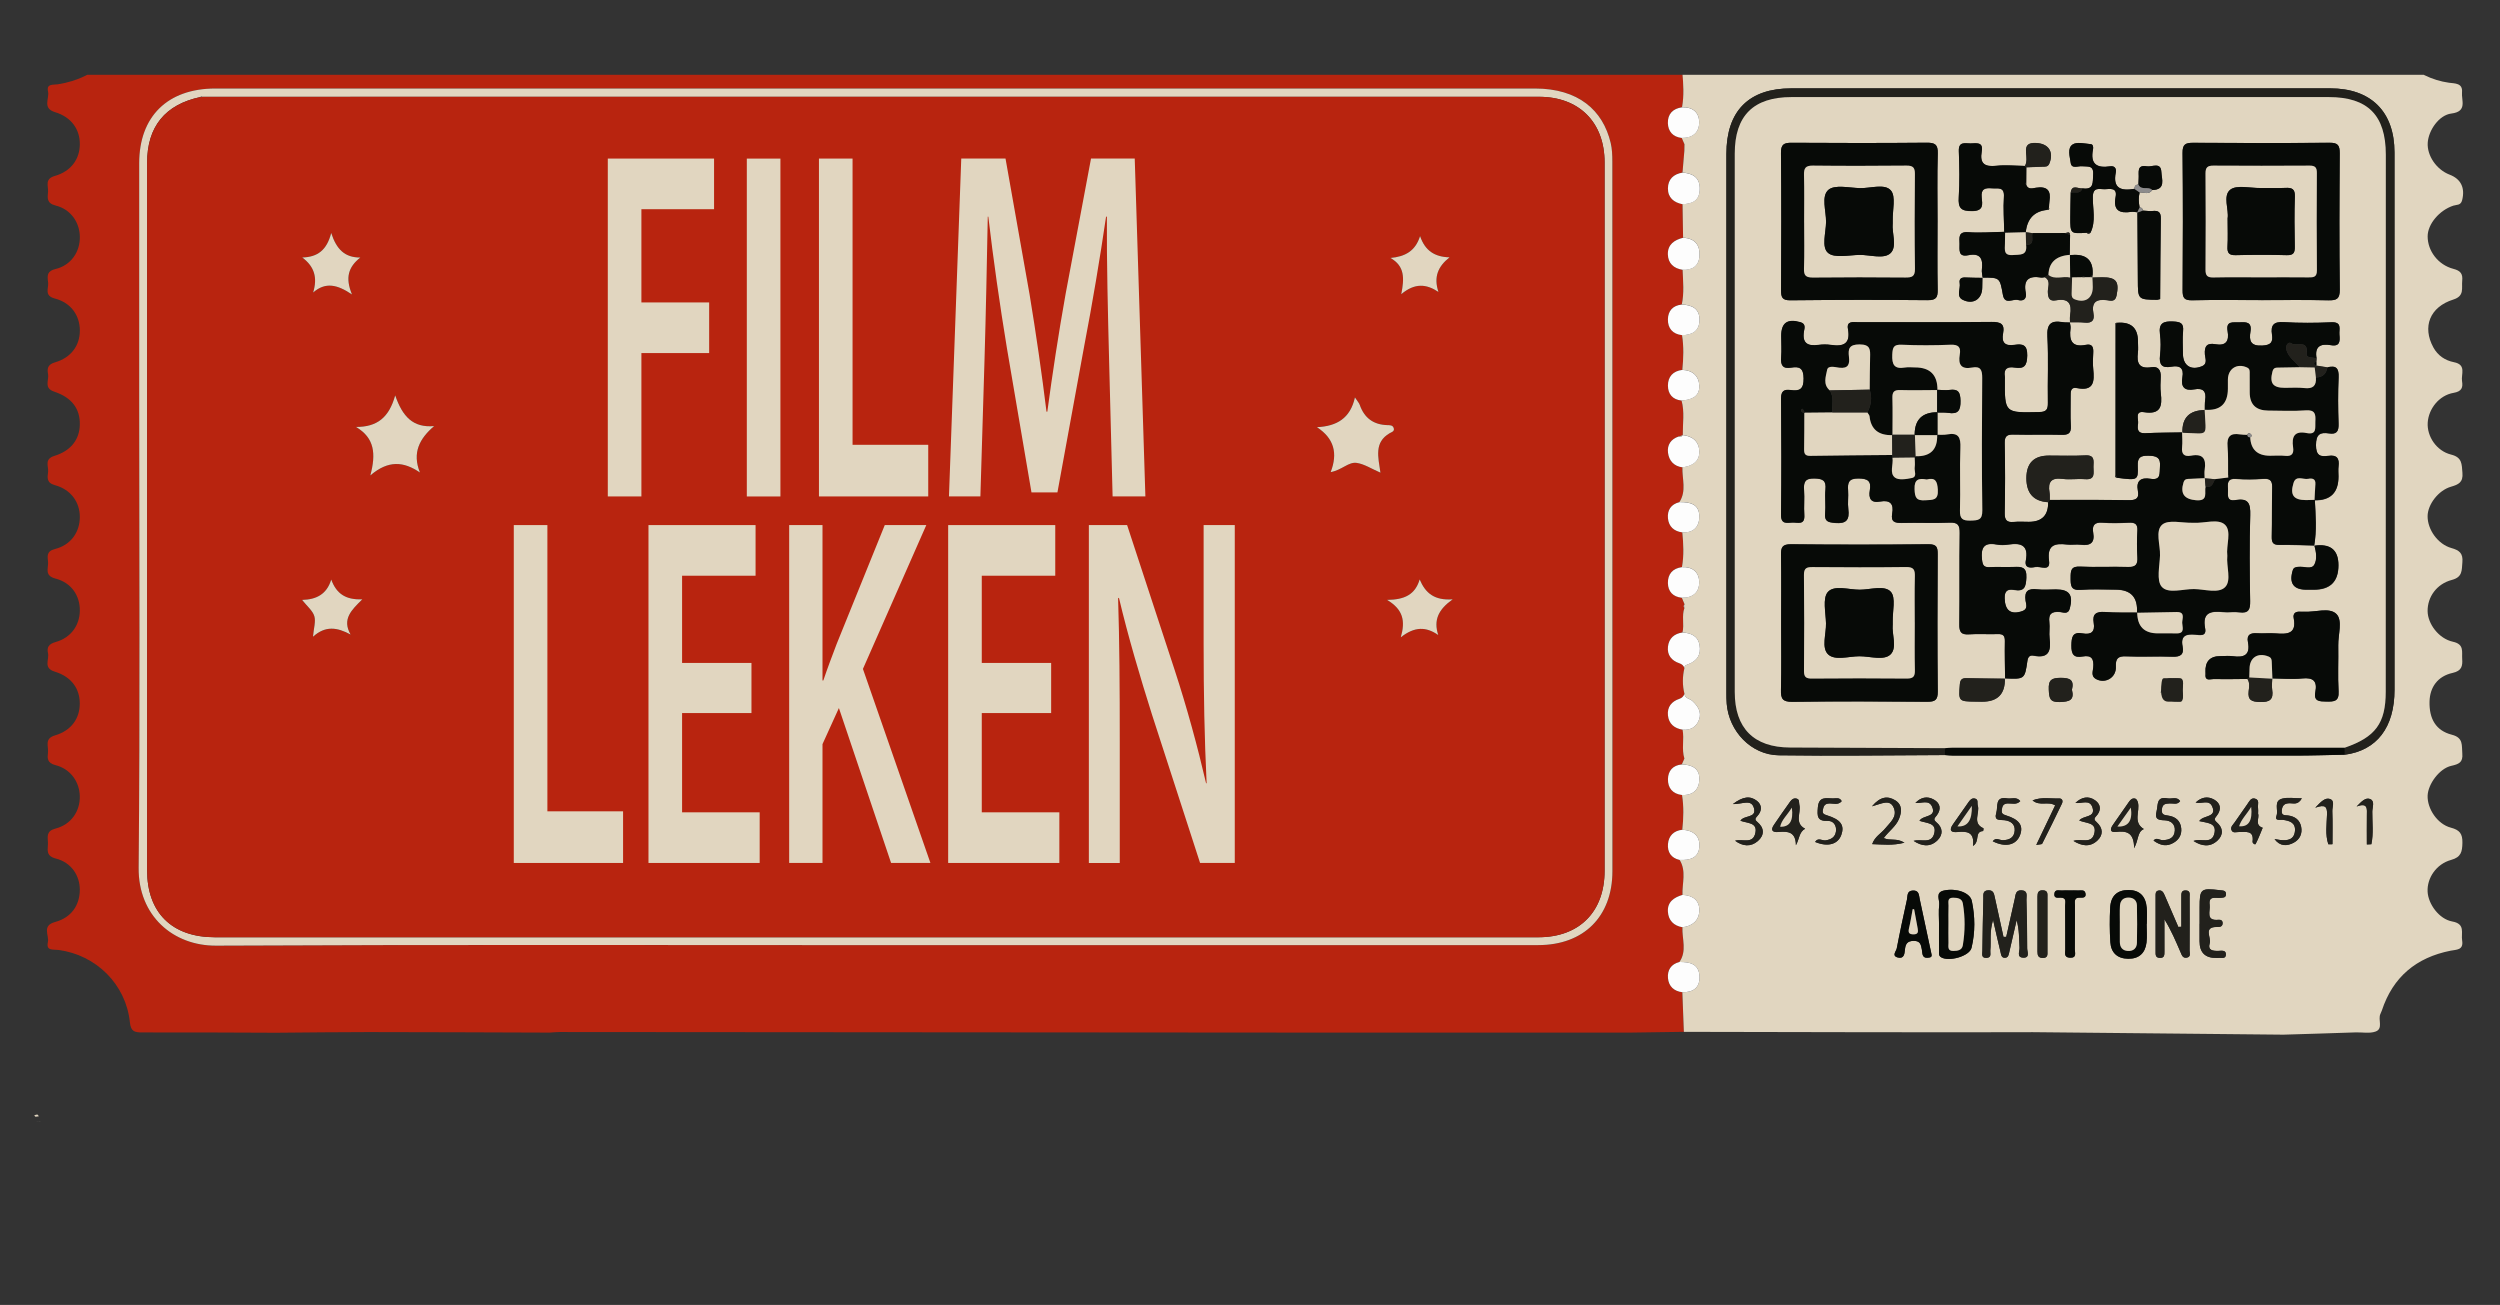 <?xml version="1.0" encoding="UTF-8"?>
<svg xmlns="http://www.w3.org/2000/svg" xmlns:xlink="http://www.w3.org/1999/xlink" viewBox="0 0 999.88 521.92">
  <rect x="0" y="0" width="999.88" height="521.92" fill="#333333" stroke="none"/>
  <defs>
    <style>
      .cls-1 {
        clip-path: url(#clippath);
      }

      .cls-2 {
        fill: none;
      }

      .cls-2, .cls-3, .cls-4, .cls-5, .cls-6, .cls-7, .cls-8 {
        stroke-width: 0px;
      }

      .cls-3 {
        fill: #070a07;
      }

      .cls-4 {
        fill: #22211c;
      }

      .cls-5 {
        fill: #e1d6c0;
      }

      .cls-6 {
        fill: #b8240f;
      }

      .cls-7 {
        fill: #8d8c8c;
      }

      .cls-8 {
        fill: #fdfdfd;
      }
    </style>
    <clipPath id="clippath">
      <rect class="cls-2" y="29.92" width="999.88" height="492"/>
    </clipPath>
  </defs>
  <g id="Layer_1" data-name="Layer 1">
    <g class="cls-1">
      <g>
        <path class="cls-6" d="m111.89,413.05c-18.32-.06-36.64-.19-54.96-.13-3.08,0-4.59-.32-4.98-4.05-1.57-15.17-13.47-26.96-28.61-28.94-1.98-.26-4.99.47-4.19-3.06.63-2.74-2.58-6.65,2.9-8.12,6.46-1.73,9.84-6.69,9.87-12.85.02-5.75-3.42-10.97-9.58-12.52-4.42-1.11-3.03-3.95-3.16-6.46-.12-2.35-.7-4.57,3.04-5.54,6.31-1.63,9.84-7,9.7-12.96-.13-5.75-3.74-10.91-9.75-12.41-3.43-.86-3.22-2.85-2.97-5.12.27-2.44-1.56-5.48,2.8-6.77,6.56-1.93,9.92-6.78,9.91-12.78-.01-5.94-3.34-10.68-10.01-12.72-4.72-1.44-2.14-4.81-2.69-7.32-.53-2.4.24-3.74,3.06-4.53,6.09-1.7,9.58-6.65,9.66-12.49.08-6.04-3.35-11.24-9.77-12.89-4.54-1.17-2.74-4.19-2.93-6.61-.16-2.09-.88-4.28,2.76-5.2,6.4-1.62,9.92-6.77,9.94-12.78.02-5.92-3.54-11.01-9.95-12.76-3.51-.95-2.98-3.14-2.74-5.28.25-2.26-1.65-5.15,2.52-6.43,6.76-2.07,10.09-6.69,10.17-12.61.08-6.2-3.15-10.72-10.22-13.07-4.32-1.43-2.04-4.58-2.48-6.98-.4-2.16-.26-3.88,2.77-4.75,6.46-1.85,9.96-6.78,9.94-12.76-.02-5.98-3.53-11.1-9.98-12.76-4.35-1.12-2.51-4-2.7-6.23-.19-2.24-.98-4.63,2.93-5.57,6.27-1.51,9.84-6.91,9.75-12.9-.08-5.75-3.61-10.98-9.66-12.49-3.79-.94-3.23-3.21-3.06-5.55.17-2.3-1.46-5.1,2.7-6.29,6.56-1.87,9.99-6.78,10.01-12.72.02-5.98-3.41-10.83-9.9-12.79-5.21-1.58-2.19-5.46-2.81-8.26-.72-3.24,2.03-2.6,3.86-2.88,16.15-2.49,26.94-13.43,28.98-29.71.33-2.63,1.21-3.33,3.67-3.26,5.33.14,10.66.05,15.99.05,197.55,0,395.1,0,592.66,0,1.83,0,3.66-.07,5.49-.11,1,.04,2,.09,3,.13.19.2.43.31.71.33-.13,2.79-.11,5.6-.42,8.37-.27,2.48,1.22,5.35-1.42,7.38-3.43.81-4.88,3.24-4.61,6.46.28,3.29,2.37,5.24,5.75,5.62.43,4.64.72,9.29-.12,13.92-3.69.49-5.77,2.71-5.67,6.32.1,3.31,2,5.53,5.53,5.93.37.85.74,1.7,1.11,2.55-.01.87-.03,1.74-.04,2.61-.25,2.9-.49,5.8-.74,8.7-3.6.58-5.83,2.65-5.86,6.31-.03,3.72,2.35,5.66,5.86,6.35.07,4.47.15,8.93.22,13.4-3.51.86-6.2,2.7-6.1,6.64.09,3.59,2.34,5.64,5.89,6.18.19,4.64.67,9.29-.32,13.9-3.56.35-5.49,2.52-5.55,5.89-.06,3.58,1.87,5.91,5.65,6.35.74,4.63.59,9.26.12,13.9-3.73.45-5.77,2.72-5.76,6.3.01,3.33,1.86,5.6,5.45,5.96,1.27,4.57.45,9.22.5,13.83l-.13.07c-.51.16-1.01.32-1.52.48-3.13,1.04-4.67,3.37-4.28,6.48.4,3.19,2.34,5.4,5.78,5.86-.16,4.66,1.71,9.49-1.2,13.91-3.41.82-4.89,3.22-4.59,6.46.3,3.29,2.4,5.21,5.75,5.63.46,4.64.7,9.28-.14,13.9-3.75.47-5.69,2.8-5.63,6.37.06,3.37,2.02,5.51,5.56,5.87.37.88.74,1.76,1.11,2.64-.43.48-.46.97-.05,1.47-1.16,3.19-.01,6.56-.77,9.78-3.32.48-5.46,2.35-5.83,5.67-.37,3.37,1.43,5.59,4.59,6.66,1.02.34,1.7.93,2,1.96-.8,3.42-.83,6.85.02,10.27-.36.97-.96,1.63-2,1.98-3.18,1.05-4.97,3.28-4.6,6.66.36,3.35,2.55,5.17,5.85,5.69.74,3.81-.46,7.75.73,11.54v.04c-.34.77-.68,1.54-1.03,2.32-3.59.31-5.49,2.55-5.56,5.87-.07,3.55,1.87,5.92,5.64,6.36.73,4.63.61,9.26.1,13.89-3.42.36-5.45,2.42-5.73,5.67-.28,3.22,1.21,5.65,4.67,6.41,2.78,4.46.97,9.3,1.14,13.97-3.38,1.01-6.1,2.8-5.84,6.74.23,3.45,2.31,5.61,5.82,6.21-.21,4.65,1.87,9.5-1.21,13.89-3.38.85-4.88,3.26-4.59,6.48.3,3.27,2.41,5.22,5.76,5.62l.6,15.84c-7.19.1-14.38.21-21.57.31-40.9,0-81.8,0-122.7,0-101.8-.08-203.6-.16-305.41-.23-1.33,0-2.65.15-3.98.23-24.15-.08-48.31-.19-72.46-.21-11.82,0-23.64.16-35.45.25Zm238.44-35.04c88.3,0,176.6.01,264.9-.01,18.25,0,29.68-11.45,29.68-29.58,0-94.61,0-189.22-.03-283.83,0-2.48-.09-5.03-.66-7.42-3.12-13.14-12.97-21.78-30.31-21.77-91.96,0-183.93,0-275.89,0-83.97,0-167.94-.01-251.9,0-19.07,0-30.43,11.18-30.43,29.87-.01,31.31,0,62.62,0,93.94,0,62.62.37,125.24-.22,187.86-.18,19.3,13.9,31.24,30.97,31.15,87.96-.45,175.93-.21,263.9-.21Z"/>
        <path class="cls-5" d="m812.3,412.83c-46.28.1-92.56-.06-138.84-.14l-.6-15.84c4.32.06,7.05-1.8,6.85-6.36-.23-5.08-3.96-5.76-8.03-5.74,3.09-4.4,1.01-9.24,1.21-13.89,3.97-.44,6.61-2.67,6.75-6.59.15-4.19-2.66-6.17-6.73-6.37-.17-4.67,1.63-9.51-1.14-13.97,3.96.16,7.59-.65,7.89-5.35.28-4.4-2.56-6.5-6.83-6.73.51-4.63.63-9.27-.1-13.89,4.51.2,6.9-2.29,6.93-6.46.03-4.34-3.16-5.68-7.02-5.77.34-.77.69-1.54,1.03-2.32,0,0,0-.04,0-.04-1.19-3.79.01-7.72-.73-11.54,3.24.32,5.59-1.13,6.61-4.07,1.04-3-.44-5.34-2.7-7.43-1.04-.95-2.97-.96-3.15-2.83-.85-3.42-.82-6.84-.02-10.27-.06-1.09.83-1.33,1.55-1.6,3.6-1.33,5.16-3.87,4.49-7.65-.67-3.76-3.48-4.78-6.8-5.05.76-3.22-.39-6.59.77-9.78.02-.49.03-.98.05-1.47-.37-.88-.74-1.76-1.11-2.64,4.36.11,7.05-2.12,6.96-6.35-.09-3.96-2.74-6.09-6.89-5.89.83-4.63.59-9.26.14-13.9,4.56.28,6.85-2.33,6.8-6.44-.05-5.01-3.91-5.72-7.96-5.66,2.91-4.42,1.05-9.25,1.2-13.91,3.8-.49,6.84-2.2,6.75-6.35-.09-3.86-2.62-6.15-6.6-6.54-.05-4.62.77-9.26-.5-13.83,3.77-.27,7.24-1.41,7.1-5.85-.12-3.9-2.64-6.27-6.79-6.41.47-4.64.62-9.27-.12-13.9,3.97-.03,6.86-1.54,6.99-5.9.13-4.69-2.96-6.18-7.08-6.34.99-4.61.51-9.26.32-13.9,3.87.19,6.46-1.47,6.74-5.43.32-4.46-1.83-7.16-6.54-7.39-.07-4.47-.15-8.93-.22-13.4,3.68-.21,6.62-1.19,6.85-5.67.25-4.92-2.57-6.63-6.86-6.99.25-2.9.49-5.8.74-8.7.01-.87.03-1.74.04-2.61-.37-.85-.74-1.7-1.11-2.55,4.32.07,7.05-2.11,6.99-6.34-.06-3.99-2.72-6.07-6.85-5.91.83-4.63.54-9.27.12-13.92,4.29.05,7.05-1.81,6.85-6.35-.22-5.03-3.9-5.81-7.99-5.74,2.64-2.03,1.14-4.9,1.42-7.38.31-2.77.29-5.58.42-8.37,21.99-.07,43.98-.19,65.97-.2,68.65-.02,137.29.04,205.94-.09,4.43,0,6,.76,6.66,5.72,1.82,13.77,13.67,24.64,27.37,26.54,2.29.32,5.54.06,5.19,3.82-.3,3.25,2.26,7.7-4.28,8.5-4.93.61-9.1,6.71-9.43,11.66-.34,5.16,3.5,10.77,8.75,12.78,4.61,1.76,6.25,5.38,5,10.25-.54,2.11-2.18,1.72-3.48,2.14-5.6,1.83-10.27,7.35-10.3,12.25-.03,5.79,4.11,11.43,10.31,13.04,2.92.76,3.79,2.02,3.51,4.78-.3,2.93,1.02,6.05-3.55,7.49-9.44,2.97-12.49,10.9-7.98,19.16,1.8,3.3,4.75,5.22,8.23,5.9,5.12,1,2.79,4.84,3.23,7.57.41,2.51-.04,4.12-3.38,4.69-5.8.98-10.02,6.39-10.35,11.96-.32,5.4,3.46,11.26,9.33,12.72,4.53,1.12,4.26,3.85,4.56,7.3.33,3.81-1.56,4.69-4.58,5.56-5.05,1.45-9.32,7.12-9.35,11.78-.04,5.34,4.08,11.21,9.5,12.74,3.18.89,4.74,2.08,4.41,5.71-.29,3.23.12,5.91-4.22,7.05-6.13,1.61-9.75,6.88-9.69,12.47.05,5.04,4.41,11.01,10.13,12.25,4.61,1,3.51,4.01,3.7,6.81.2,2.87-.15,4.85-3.84,5.66-5.97,1.31-9.08,5.73-9.22,11.45-.17,6.91,2.55,11.64,8.9,13.26,4.75,1.21,3.92,4.27,4.21,7.53.32,3.58-1.4,4.25-4.44,4.93-4.7,1.06-9.23,7.26-9.43,11.85-.22,5.24,3.89,11.45,9.26,12.86,3.54.93,4.73,2.42,4.65,6.08-.07,3.54-.51,5.73-4.52,6.83-5.91,1.62-9.67,7.24-9.4,12.69.24,4.94,4.58,10.98,9.86,11.93,5.38.97,3.47,4.62,3.95,7.58.65,3.94-2.28,3.64-4.64,4.11-13.7,2.73-23.04,10.49-27.46,23.9-.16.47-.36.93-.58,1.38-1.1,2.28,1.27,5.91-1.96,7.06-2.38.85-5.27.24-7.93.33-9.63.3-19.26.65-28.9.91l-101.01-1.01Zm-34.49-110.84c1.16.08,2.31.22,3.47.22,45.53.01,91.07.02,136.6,0,6.64,0,13.28-.23,19.92-.35,12.82-1.72,19.9-10.89,19.9-26.02.01-71.62,0-143.23-.01-214.85,0-16.32-9.37-25.66-25.78-25.66-71.8,0-143.6,0-215.4,0-17.1,0-26.04,9.04-26.04,26.29-.01,71.78,0,143.57,0,215.35,0,1.5,0,3,.13,4.49.9,11.02,9.78,20.45,20.79,20.62,22.14.34,44.29-.02,66.43-.09Zm24.58,72.71c-.36,0-.73,0-1.09-.01-1.16-5.24-2.33-10.47-3.45-15.71-.33-1.53-.54-3-2.64-2.91-2.35.1-1.93,1.88-1.97,3.28-.17,6.98-.29,13.96-.38,20.94-.02,1.21-.56,2.92,1.66,2.81,2.17-.11,1.4-1.85,1.52-3.02.39-3.6-.4-7.3,1.1-12.14,1.17,5.1,2.02,8.94,2.96,12.77.26,1.06.32,2.55,1.98,2.34,1.2-.15,1.33-1.36,1.55-2.3,1-4.24,1.96-8.48,2.93-12.72,1.09,3.79.96,7.43,1.16,11.04.08,1.37-1.25,3.83,1.44,3.95,2.86.13,1.61-2.39,1.62-3.74.02-6.48-.11-12.96-.29-19.44-.04-1.48.73-3.61-1.96-3.76-2.44-.13-2.37,1.86-2.72,3.42-1.16,5.06-2.28,10.13-3.41,15.2Zm70.04-4.02l-1.21.05c-1.82-4.22-3.65-8.43-5.46-12.65-.49-1.14-1.09-2.2-2.52-1.88-1.27.28-1.11,1.45-1.11,2.44,0,7.32,0,14.63,0,21.95,0,1.18-.11,2.42,1.59,2.53,2.01.13,1.96-1.22,1.95-2.63-.03-4.26-.01-8.53-.01-12.79,2.68,4.3,4.57,8.8,6.51,13.28.45,1.03.81,2.31,2.38,2.05,1.8-.29,1.17-1.76,1.18-2.78.05-7.15.05-14.3.01-21.45,0-1.07.37-2.52-1.41-2.65-2.05-.15-1.9,1.34-1.9,2.69,0,3.95,0,7.91,0,11.86Zm-13.88-1.17s.06,0,.08,0c0-2.15.16-4.32-.03-6.45-.43-4.72-2.93-7.07-7.27-7.09-4.44-.02-7.08,2.25-7.35,6.96-.26,4.62-.23,9.27.06,13.89.27,4.24,2.81,6.6,7.16,6.64,4.36.05,6.82-2.32,7.31-6.52.29-2.45.05-4.95.05-7.43Zm-83.03.28c0,3.48-.03,6.97.02,10.45.01.92-.3,1.95.82,2.63,3.09,1.88,11.34-.4,12.17-3.8,1.49-6.17,1.43-12.54.11-18.74-.72-3.36-6.31-5.21-11.14-4.16-3.63.79-1.66,3.72-1.9,5.67-.32,2.61-.08,5.3-.07,7.95Zm-3.05,11.7c-1.55-7.3-3.09-14.61-4.68-21.91-.33-1.53-.22-3.52-2.71-3.41-2.53.11-2.07,2.18-2.4,3.67-1.41,6.49-2.84,12.97-4.08,19.5-.21,1.12-2.14,2.95.44,3.62,2.37.61,2.67-1.28,2.83-3.03.19-2.2.78-3.62,3.58-3.62,2.73,0,2.82,1.7,3.2,3.47.17.81.1,1.72.46,2.42.54,1.05,1.65.94,2.65.75.82-.15.95-.76.71-1.46Zm107.25-12v6.97q0,6.85,6.88,6.68c.17,0,.34.02.5,0,1.18-.2,3.1.61,3.16-1.35.06-1.96-1.87-1.49-3.06-1.47-2.25.04-4.29-.21-3.4-3.13.68-2.24-2.78-6.59,3.03-6.43,1.04.03,2.06-.13,2.12-1.47.04-1.02-.65-1.5-1.58-1.41-5.44.56-3.25-3.51-3.6-5.96-.54-3.8,2.36-2.6,4.25-2.81.97-.11,2.17.05,2.27-1.32.12-1.68-1.17-1.6-2.36-1.74-7.78-.92-8.19-.59-8.19,6.98,0,2.16,0,4.31,0,6.47Zm-52.01-13.35c-1,0-2-.07-2.99.02-1.18.1-2.94-.68-3.08,1.41-.13,1.87,1.46,1.43,2.52,1.44,2.55.03,1.79,1.94,1.8,3.24.07,5.82,0,11.65.05,17.48.01,1.35-.64,3.17,1.79,3.31,2.96.17,2.01-2.04,2.03-3.46.08-5.82.01-11.65.05-17.48,0-1.38-.53-3.19,1.97-3.09,1.14.05,2.61.12,2.24-1.7-.32-1.62-1.79-1.11-2.88-1.16-1.16-.05-2.33-.01-3.5-.01Zm-8.83,13.26c0-3.5,0-6.99,0-10.49,0-1.3.27-2.76-1.8-2.83-1.88-.07-2.19,1.01-2.19,2.53.02,7.32.03,14.65,0,21.97,0,1.55.32,2.55,2.16,2.55,2.1,0,1.83-1.45,1.83-2.75.02-3.66,0-7.32,0-10.99Zm84.25-43.96c0-.95.09-1.63-.02-2.27-.24-1.33.8-3.26-1.29-3.78-1.59-.4-2.21,1.15-2.96,2.2-1.73,2.43-3.43,4.87-5.11,7.33-.63.93-1.76,1.81-1.28,3.04.55,1.44,2.01.76,3.07.8,2.66.11,5.97-.89,5.38,3.82-.09.72.98,1.42,1.22.97,1.1-2.07,1.91-4.3,2.83-6.48-3.39-1.11-1.18-3.97-1.84-5.64Zm-184.86,12.64c1.44-2.53,1.24-5.3,3.7-6.62-4.47-2.3-1.51-6.4-2.31-9.6-.23-.92.2-2.11-1.1-2.45-1.1-.29-1.93.29-2.55,1.16-2.2,3.12-4.43,6.23-6.55,9.4-1.52,2.27-.31,2.99,1.88,2.79,3.7-.35,6.91-.11,6.94,5.32Zm191.42-2.5c2.23,3,5.02,2.91,7.73,1.44,2.43-1.31,3.46-3.64,2.94-6.33-.54-2.75-2.51-4.18-5.27-4.54-1.25-.16-2.73.17-2.49-2.05.22-2.09,1.16-2.81,3.2-2.84,1.41-.03,3.25.86,4.83-1.97-3.05,0-5.55-.47-7.79.11-3.67.94-1.53,4.51-2.33,6.8-.81,2.32,1.41,1.56,2.5,1.7,2.68.35,5.15,1.1,4.87,4.4-.3,3.54-2.93,4-5.86,3.67-.78-.09-1.56-.25-2.33-.38Zm-101.67-15.19c-1.55-1.88-3.5-.79-5.18-1.08-5.08-.87-3.65,3.23-4.4,5.73-1.04,3.43,1.4,2.78,3.28,3.01,2.36.3,4.23,1.45,4.07,4.1-.17,2.82-2.07,3.84-4.78,3.9-1.24.03-2.77-1.3-4,.42,5.12,2.59,9.41,1.54,10.93-2.49,1.4-3.71-.26-6.21-5.56-7.84-1.4-.43-1.92-.81-1.74-2.27.18-1.48.56-2.42,2.33-2.53,1.65-.1,3.57.7,5.07-.95Zm45.52,18.86c1.89-3.43,1.2-6.49,3.89-7.67-4.51-2.74-1.42-7.15-2.37-10.67-.15-.56-.55-1.33-1.01-1.48-1.05-.34-1.88.28-2.5,1.17-2.18,3.14-4.4,6.26-6.56,9.42-1.1,1.61-1.13,3,1.33,2.71,4.03-.47,7.22.05,7.22,6.51Zm7.78-3.05c2.95,2.12,5.35,2.39,7.95.9,2.25-1.28,3.36-3.27,3.12-5.79-.29-3.09-2.33-4.72-5.26-5.12-1.69-.23-2.78-.43-2.47-2.64.3-2.14,1.56-2.1,3.15-2.22,1.37-.1,3.02.68,4.15-.95-1.36-1.94-3.36-.75-5.02-1.08-4.61-.9-3.76,2.62-4.42,5.21-.81,3.2.7,3.48,3.25,3.57,2.38.09,4.22,1.43,4.05,4.11-.18,2.91-2.2,3.77-4.86,3.83-1.2.03-2.5-1.27-3.65.16Zm-124.71-15.77c-.82-1.65-2.31-1.1-3.54-1.11-2.67-.03-5.64-.93-6.01,3.59-.28,3.43-.38,5.59,4.06,5.42,2.18-.08,3.5,1.87,3.18,4.2-.32,2.27-1.9,3.24-4.14,3.57-1.34.2-3.02-1.29-4.21.63,5.09,2.11,9.13.98,10.49-2.81,1.37-3.81-.2-6.13-5.69-7.82-1.4-.43-1.98-.75-1.68-2.25.28-1.43.68-2.39,2.45-2.5,1.69-.1,3.66.8,5.09-.94Zm140.69,15.93c3.24,2.11,6.6,2.6,9.59-.17,2.46-2.29,2.31-5.08-.33-7.34-1.33-1.14-.64-1.68.13-2.71,1.81-2.41,1.53-4.81-1.14-6.33-2.72-1.54-5.26-.85-7.41,1.19,2.37.67,5.39-1.42,6.68,1.67,1.85,4.44-3.68,3.26-5.23,5.74,2.95.75,6.85.56,6.14,4.57-.89,5.04-5.53,2.11-8.43,3.38Zm-183.37-.11c3,2.26,6.29,2.61,9.14.13,2.67-2.33,2.66-5.22-.25-7.65-1.05-.87-.88-1.36.01-2.31,1.88-1.99,2.03-4.41-.14-6.1-2.73-2.13-5.64-1.74-9.63,1.29,3.85.11,7.38-2.19,8.44,1.62,1.14,4.1-3.99,2.7-5.42,5.05,2.76,1.02,6.79.65,6.02,4.71-.93,4.87-5.17,2.38-8.17,3.28Zm136.14-15.12c2.51.44,5.77-1.7,6.86,1.97,1.19,4.02-3.72,2.95-5.33,5.06,2.69,1.19,6.82.68,6.12,4.74-.89,5.09-5.49,2.26-8.44,3.43,3.19,1.99,6.53,2.66,9.53-.11,2.45-2.26,2.34-4.99-.22-7.36-.77-.72-1.37-1.23-.3-2.34,2.07-2.16,2.17-4.63-.32-6.42-2.68-1.92-5.45-1.31-7.9,1.03Zm-64.71,15.18c3.15,2.12,6.55,2.67,9.5-.18,2.38-2.3,2.25-5.1-.46-7.32-1.43-1.17-.47-1.75.24-2.71,1.83-2.46,1.44-4.82-1.2-6.31-2.7-1.52-5.25-.88-7.37,1.36,2.44.25,5.41-1.46,6.69,1.52,1.88,4.38-3.71,3.22-5.06,5.62,2.77.98,6.8.73,5.98,4.74-.99,4.79-5.25,2.36-8.31,3.28Zm23.73,2.04c2.97-1.84.45-5.68,4.05-5.96.08,0,.25-1.07.15-1.11-4.64-2.06-1.33-6.12-2.27-9.09-.32-1.01.41-2.49-1.24-2.82-1.1-.22-1.83.56-2.43,1.41-2.09,2.98-4.19,5.96-6.27,8.95-1.64,2.35-.84,3.3,1.82,3.05,3.69-.36,6.91-.15,6.19,5.58Zm-35.7-3.16c2.11-2.83,4.87-4.67,6.1-7.62,1.16-2.78,1.43-5.72-1.53-7.51-2.89-1.75-5.84-1.62-9.26,2.43,3.87-1.02,7.26-3.11,8.77.73,1.39,3.56-1.56,5.74-3.51,8.16-1.58,1.96-4.11,3.17-5.18,6.23,4.34.14,8.16.64,12.92-.57-3.2-2-5.66-.63-8.3-1.85Zm61.01,2.74c1.48-.27,2.24-.21,2.37-.47,2.69-5.33,5.33-10.68,7.91-16.06.5-1.04.18-2.12-1.2-2.06-3.35.14-6.81-.69-10.56.77,2.89,2.5,6.2.2,9.05,2.01-2.39,4.99-4.79,10.01-7.56,15.81Zm116.82-.26l1.66-.02c0-4.41.12-8.82-.06-13.23-.07-1.67,1.17-4.15-.96-4.87-1.87-.64-3.56,1.04-5.87,3.5,4.11-1.48,4.8-.33,4.71,2.65-.12,3.97-.79,8.07.52,11.97Zm11.29-15.09c4.66-1.76,4.16,1.05,4.13,3.54-.05,3.87-.01,7.74-.01,11.62.6-.03,1.21-.06,1.81-.09.91-4.29.34-8.69.37-13.02.01-1.69,1.09-4.12-.74-5-1.87-.89-3.55.91-5.55,2.95Z"/>
        <path class="cls-5" d="m16.18,448.41c-.65-.01-1.3-.02-1.94-.04.65.02,1.29.04,1.94.07,0,0,0-.03,0-.03Z"/>
        <path class="cls-5" d="m672.85.83c-1-.04-2-.09-3-.13,1.04-.93,2.05-.99,3,.13Z"/>
        <path class="cls-5" d="m350.32,378.01c-87.97,0-175.93-.24-263.9.21-17.07.09-31.15-11.85-30.97-31.15.59-62.61.22-125.24.22-187.86,0-31.31-.02-62.62,0-93.94,0-18.69,11.36-29.86,30.43-29.87,83.97-.02,167.94,0,251.9,0,91.96,0,183.93,0,275.89,0,17.34,0,27.19,8.63,30.31,21.77.57,2.39.66,4.95.66,7.42.03,94.61.03,189.22.03,283.83,0,18.12-11.42,29.57-29.68,29.58-88.3.02-176.6.01-264.9,0ZM80.68,38.73l-.24-.26-.19.31c-14.2,2.99-21.42,11.84-21.42,26.38-.01,94.29,0,188.58,0,282.87,0,17,9.94,26.82,27.11,26.82,176.45,0,352.91,0,529.36,0,16.31,0,26.46-10.16,26.46-26.54.01-94.46,0-188.91,0-283.37,0-16.01-10.17-26.23-26.22-26.23-178.29,0-356.57,0-534.86.01Z"/>
        <path class="cls-8" d="m672.93,252.95c3.32.26,6.13,1.28,6.8,5.05.67,3.77-.89,6.31-4.49,7.65-.73.27-1.62.51-1.55,1.6-.3-1.03-.98-1.61-2-1.96-3.17-1.07-4.97-3.29-4.59-6.66.37-3.32,2.51-5.2,5.83-5.67Z"/>
        <path class="cls-8" d="m673.71,277.51c.18,1.87,2.11,1.88,3.15,2.83,2.26,2.09,3.74,4.43,2.7,7.43-1.02,2.94-3.37,4.39-6.61,4.07-3.29-.52-5.49-2.34-5.85-5.69-.36-3.38,1.42-5.61,4.6-6.66,1.05-.35,1.64-1.01,2-1.98Z"/>
        <path class="cls-8" d="m673.16,95.09c4.71.22,6.86,2.92,6.54,7.39-.28,3.97-2.88,5.63-6.74,5.43-3.56-.54-5.8-2.59-5.9-6.18-.1-3.94,2.59-5.77,6.1-6.64Z"/>
        <path class="cls-8" d="m672.94,69.03c4.29.36,7.11,2.07,6.86,6.99-.23,4.49-3.18,5.47-6.85,5.67-3.5-.69-5.89-2.63-5.86-6.35.03-3.66,2.26-5.73,5.86-6.31Z"/>
        <path class="cls-8" d="m672.92,357.9c4.07.2,6.88,2.18,6.73,6.37-.14,3.92-2.78,6.15-6.75,6.59-3.51-.6-5.6-2.76-5.82-6.21-.26-3.95,2.46-5.73,5.84-6.74Z"/>
        <path class="cls-8" d="m672.64,121.81c4.12.15,7.21,1.65,7.08,6.34-.12,4.36-3.02,5.87-6.99,5.9-3.78-.43-5.71-2.76-5.65-6.35.06-3.37,1.99-5.54,5.55-5.89Z"/>
        <path class="cls-8" d="m672.65,305.74c3.86.1,7.05,1.44,7.02,5.77-.03,4.17-2.42,6.66-6.93,6.46-3.77-.44-5.71-2.81-5.64-6.36.06-3.32,1.97-5.56,5.56-5.87Z"/>
        <path class="cls-8" d="m671.69,384.75c4.06-.02,7.8.66,8.03,5.74.2,4.56-2.54,6.43-6.85,6.36-3.36-.41-5.46-2.35-5.76-5.62-.29-3.22,1.2-5.63,4.59-6.48Z"/>
        <path class="cls-8" d="m671.72,16.91c4.1-.07,7.77.7,7.99,5.74.2,4.54-2.56,6.4-6.85,6.35-3.38-.38-5.47-2.33-5.75-5.62-.27-3.22,1.18-5.66,4.61-6.46Z"/>
        <path class="cls-8" d="m673.05,174.03c3.98.4,6.51,2.68,6.6,6.54.1,4.15-2.95,5.86-6.75,6.35-3.45-.46-5.38-2.67-5.78-5.86-.39-3.11,1.15-5.45,4.28-6.48.64.27,1.14.1,1.52-.48l.13-.07Z"/>
        <path class="cls-8" d="m672.84,331.86c4.27.23,7.1,2.33,6.83,6.73-.3,4.69-3.93,5.5-7.89,5.35-3.45-.75-4.95-3.19-4.67-6.41.28-3.25,2.31-5.3,5.73-5.67Z"/>
        <path class="cls-8" d="m671.69,200.83c4.05-.05,7.9.65,7.96,5.66.04,4.1-2.24,6.72-6.8,6.44-3.34-.42-5.44-2.35-5.75-5.63-.3-3.25,1.19-5.64,4.59-6.46Z"/>
        <path class="cls-8" d="m672.74,42.92c4.13-.17,6.8,1.92,6.85,5.91.06,4.23-2.67,6.41-6.99,6.34-3.54-.4-5.44-2.63-5.53-5.93-.1-3.61,1.98-5.83,5.67-6.32Z"/>
        <path class="cls-8" d="m672.85,147.94c4.15.14,6.67,2.51,6.79,6.41.14,4.44-3.33,5.58-7.1,5.85-3.6-.36-5.44-2.63-5.45-5.96-.01-3.58,2.03-5.85,5.76-6.3Z"/>
        <path class="cls-8" d="m672.71,226.83c4.15-.2,6.8,1.92,6.89,5.89.09,4.23-2.6,6.45-6.96,6.35-3.54-.36-5.5-2.49-5.56-5.87-.06-3.57,1.88-5.9,5.63-6.37Z"/>
        <path class="cls-8" d="m673.72,57.72c-.01.87-.03,1.74-.04,2.61.01-.87.03-1.74.04-2.61Z"/>
        <path class="cls-8" d="m673.75,241.7c-.02.49-.03.98-.05,1.47-.41-.51-.38-1,.05-1.47Z"/>
        <path class="cls-5" d="m672.92,174.1c-.38.57-.88.74-1.52.48.51-.16,1.01-.32,1.52-.48Z"/>
        <path class="cls-8" d="m673.68,303.38s0,.04,0,.04,0-.04,0-.04Z"/>
        <path class="cls-4" d="m777.81,301.99c-22.15.07-44.3.43-66.43.09-11.01-.17-19.89-9.59-20.79-20.62-.12-1.49-.13-2.99-.13-4.49,0-71.78,0-143.57,0-215.35,0-17.26,8.95-26.29,26.04-26.29,71.8-.01,143.6-.02,215.4,0,16.41,0,25.78,9.34,25.78,25.66.01,71.62.03,143.23.01,214.85,0,15.13-7.08,24.31-19.9,26.02,0-.94,0-1.88-.01-2.82,12.27-4.23,16.4-9.73,16.4-22.39.04-71.61.03-143.22.03-214.83,0-15.72-7.21-23-22.8-23-71.63,0-143.25,0-214.88,0-15.24,0-22.71,7.45-22.71,22.58,0,71.78,0,143.56,0,215.34,0,14.51,7.64,22.17,22.1,22.22,20.65.06,41.29.17,61.94.26-.02.92-.03,1.85-.05,2.77Z"/>
        <path class="cls-3" d="m777.81,301.99c.02-.92.03-1.85.05-2.77.99-.07,1.99-.2,2.98-.2,52.31,0,104.62,0,156.94,0,0,.94,0,1.88.01,2.82-6.64.12-13.28.35-19.92.35-45.53.03-91.07.02-136.6,0-1.16,0-2.31-.14-3.47-.22Z"/>
        <path class="cls-4" d="m802.39,374.7c1.13-5.07,2.26-10.14,3.41-15.2.36-1.56.28-3.55,2.72-3.42,2.68.15,1.92,2.28,1.96,3.76.18,6.48.32,12.96.29,19.44,0,1.34,1.24,3.87-1.62,3.74-2.69-.13-1.36-2.58-1.44-3.95-.2-3.62-.07-7.25-1.16-11.04-.97,4.24-1.93,8.49-2.93,12.72-.22.94-.35,2.15-1.55,2.3-1.67.21-1.72-1.28-1.98-2.34-.93-3.82-1.78-7.67-2.96-12.77-1.51,4.83-.72,8.54-1.1,12.14-.12,1.16.65,2.91-1.52,3.02-2.22.11-1.67-1.6-1.66-2.81.09-6.98.21-13.96.38-20.94.03-1.39-.38-3.18,1.97-3.28,2.09-.09,2.31,1.39,2.64,2.91,1.12,5.24,2.3,10.47,3.45,15.71.36,0,.73,0,1.09.01Z"/>
        <path class="cls-4" d="m872.43,370.67c0-3.95,0-7.91,0-11.86,0-1.35-.15-2.84,1.9-2.69,1.78.13,1.4,1.58,1.41,2.65.03,7.15.04,14.3-.01,21.45,0,1.02.62,2.49-1.18,2.78-1.57.26-1.93-1.02-2.38-2.05-1.93-4.48-3.82-8.98-6.51-13.28,0,4.26-.02,8.53.01,12.79,0,1.41.05,2.76-1.95,2.63-1.7-.11-1.59-1.34-1.59-2.53,0-7.32,0-14.63,0-21.95,0-.99-.16-2.16,1.11-2.44,1.42-.32,2.03.74,2.52,1.88,1.8,4.22,3.64,8.44,5.46,12.65l1.21-.05Z"/>
        <path class="cls-3" d="m858.55,369.5c0,2.48.23,4.99-.05,7.43-.49,4.2-2.95,6.57-7.31,6.52-4.34-.05-6.89-2.4-7.16-6.64-.29-4.61-.32-9.27-.06-13.89.27-4.71,2.91-6.97,7.35-6.96,4.34.02,6.84,2.36,7.27,7.09.19,2.13.03,4.3.03,6.45-.03,0-.06,0-.08,0Zm-10.72-.26c0,2.49-.02,4.99,0,7.48.02,2.14,1.03,3.5,3.26,3.62,2.21.11,3.53-1.12,3.58-3.26.11-4.98.11-9.97,0-14.95-.04-1.89-1.23-3.07-3.2-3.14-2.21-.07-3.47,1.14-3.59,3.27-.14,2.32-.03,4.65-.05,6.98Z"/>
        <path class="cls-3" d="m775.52,369.78c0-2.65-.25-5.34.07-7.95.24-1.94-1.74-4.88,1.9-5.67,4.83-1.05,10.42.8,11.14,4.16,1.32,6.19,1.38,12.56-.11,18.74-.82,3.4-9.07,5.68-12.17,3.8-1.12-.68-.8-1.71-.82-2.63-.05-3.48-.02-6.97-.02-10.45Zm3.77-.59c0,2.64-.04,5.28.02,7.93.03,1.37-.55,3.23,1.88,3.21,1.71-.01,3.51-.22,3.86-2.29.92-5.56.95-11.17,0-16.73-.34-1.98-2.15-2.27-3.9-2.27-2.48,0-1.77,1.89-1.82,3.22-.08,2.31-.02,4.62-.03,6.93Z"/>
        <path class="cls-3" d="m772.47,381.48c.24.71.11,1.31-.71,1.46-.99.18-2.11.3-2.65-.75-.36-.7-.29-1.61-.46-2.42-.37-1.77-.47-3.47-3.2-3.47-2.79,0-3.38,1.42-3.58,3.62-.15,1.75-.46,3.64-2.83,3.03-2.57-.67-.65-2.5-.44-3.62,1.23-6.52,2.66-13.01,4.08-19.5.32-1.49-.13-3.56,2.4-3.67,2.5-.11,2.38,1.89,2.71,3.41,1.59,7.3,3.12,14.61,4.68,21.91Zm-6.91-17.82l-.57-.06c-.48,2.56-.88,5.15-1.48,7.68-.42,1.76.05,2.44,1.87,2.42,1.71-.01,1.88-.93,1.63-2.26-.49-2.59-.96-5.19-1.44-7.79Z"/>
        <path class="cls-4" d="m879.73,369.48c0-2.16,0-4.31,0-6.47,0-7.57.41-7.9,8.19-6.98,1.2.14,2.48.06,2.36,1.74-.1,1.37-1.3,1.21-2.27,1.32-1.89.21-4.8-.99-4.25,2.81.35,2.45-1.83,6.52,3.6,5.96.93-.1,1.63.38,1.58,1.41-.06,1.34-1.07,1.5-2.12,1.47-5.8-.16-2.35,4.19-3.03,6.43-.88,2.92,1.15,3.16,3.4,3.13,1.19-.02,3.12-.49,3.06,1.47-.06,1.96-1.97,1.15-3.16,1.35-.16.03-.33,0-.5,0q-6.88.17-6.88-6.68c0-2.32,0-4.64,0-6.97Z"/>
        <path class="cls-3" d="m827.71,356.13c1.17,0,2.33-.04,3.5.01,1.09.05,2.56-.45,2.88,1.16.36,1.82-1.1,1.75-2.24,1.7-2.5-.1-1.96,1.71-1.97,3.09-.04,5.83.03,11.65-.05,17.48-.02,1.41.93,3.63-2.03,3.46-2.43-.14-1.78-1.97-1.79-3.31-.05-5.82.02-11.65-.05-17.48-.02-1.3.75-3.21-1.8-3.24-1.06-.01-2.64.42-2.52-1.44.14-2.09,1.9-1.31,3.08-1.41.99-.09,2-.02,2.99-.02Z"/>
        <path class="cls-4" d="m818.88,369.39c0,3.66.01,7.32,0,10.99,0,1.3.27,2.75-1.83,2.75-1.84,0-2.17-1-2.16-2.55.04-7.32.02-14.65,0-21.97,0-1.52.31-2.6,2.19-2.53,2.07.08,1.8,1.53,1.8,2.83.01,3.5,0,6.99,0,10.49Z"/>
        <path class="cls-4" d="m903.13,325.43c.66,1.67-1.55,4.53,1.84,5.64-.92,2.17-1.73,4.4-2.83,6.48-.24.44-1.31-.25-1.22-.97.59-4.71-2.72-3.71-5.38-3.82-1.06-.04-2.52.64-3.07-.8-.47-1.23.65-2.12,1.28-3.04,1.68-2.46,3.39-4.9,5.11-7.33.75-1.05,1.37-2.59,2.96-2.2,2.09.52,1.05,2.45,1.29,3.78.11.64.02,1.32.02,2.27Zm-2.77-2.7c-1.85,3.08-3.97,4.94-4.82,7.73q5.7.51,4.82-7.73Z"/>
        <path class="cls-4" d="m718.27,338.07c-.03-5.43-3.23-5.66-6.94-5.32-2.19.2-3.4-.52-1.88-2.79,2.12-3.18,4.35-6.28,6.55-9.4.61-.87,1.45-1.45,2.55-1.16,1.3.34.87,1.53,1.1,2.45.8,3.19-2.16,7.3,2.31,9.6-2.46,1.32-2.26,4.09-3.7,6.62Zm-1.62-15.05c-1.89,3.08-4.06,4.8-4.67,7.63q5.72.22,4.67-7.63Z"/>
        <path class="cls-4" d="m909.69,335.58c.78.13,1.55.29,2.33.38,2.93.34,5.56-.13,5.86-3.67.28-3.3-2.19-4.05-4.87-4.4-1.09-.14-3.32.62-2.5-1.7.8-2.29-1.34-5.86,2.33-6.8,2.24-.57,4.74-.11,7.79-.11-1.58,2.83-3.43,1.95-4.83,1.97-2.04.04-2.97.75-3.2,2.84-.24,2.22,1.24,1.89,2.49,2.05,2.76.35,4.73,1.78,5.27,4.54.53,2.69-.51,5.02-2.94,6.33-2.71,1.46-5.51,1.55-7.73-1.44Z"/>
        <path class="cls-4" d="m808.02,320.38c-1.5,1.66-3.42.86-5.07.95-1.77.11-2.14,1.05-2.33,2.53-.18,1.46.35,1.84,1.74,2.27,5.31,1.63,6.96,4.13,5.56,7.84-1.52,4.03-5.8,5.08-10.93,2.49,1.24-1.71,2.76-.39,4-.42,2.71-.06,4.62-1.08,4.78-3.9.16-2.65-1.72-3.8-4.07-4.1-1.88-.24-4.31.42-3.28-3.01.76-2.5-.68-6.6,4.4-5.73,1.68.29,3.63-.8,5.18,1.08Z"/>
        <path class="cls-4" d="m853.54,339.24c0-6.46-3.19-6.99-7.22-6.51-2.46.29-2.43-1.11-1.33-2.71,2.16-3.16,4.38-6.27,6.56-9.42.62-.89,1.44-1.52,2.5-1.17.46.15.86.92,1.01,1.48.95,3.52-2.14,7.93,2.37,10.67-2.68,1.18-2,4.23-3.89,7.67Zm-6.68-8.66q6.52.32,5.38-7.58c-1.8,2.54-3.35,4.72-5.38,7.58Z"/>
        <path class="cls-4" d="m861.31,336.19c1.15-1.43,2.45-.13,3.65-.16,2.67-.06,4.68-.92,4.86-3.83.17-2.68-1.67-4.02-4.05-4.11-2.55-.1-4.06-.38-3.25-3.57.66-2.6-.19-6.12,4.42-5.21,1.66.32,3.66-.86,5.02,1.08-1.13,1.63-2.78.85-4.15.95-1.59.11-2.85.07-3.15,2.22-.31,2.21.78,2.41,2.47,2.64,2.93.4,4.97,2.03,5.26,5.12.24,2.52-.88,4.51-3.12,5.79-2.6,1.48-5,1.22-7.95-.9Z"/>
        <path class="cls-4" d="m736.6,320.42c-1.42,1.74-3.39.84-5.09.94-1.77.11-2.17,1.07-2.45,2.5-.29,1.49.29,1.82,1.68,2.25,5.49,1.69,7.06,4,5.69,7.82-1.36,3.79-5.4,4.92-10.49,2.81,1.18-1.92,2.86-.43,4.21-.63,2.24-.34,3.82-1.3,4.14-3.57.33-2.33-.99-4.29-3.18-4.2-4.45.17-4.34-1.99-4.06-5.42.37-4.52,3.34-3.62,6.01-3.59,1.23.01,2.72-.53,3.54,1.11Z"/>
        <path class="cls-4" d="m877.3,336.34c2.89-1.27,7.53,1.66,8.43-3.38.71-4.01-3.19-3.82-6.14-4.57,1.55-2.48,7.08-1.3,5.23-5.74-1.29-3.09-4.31-1-6.68-1.67,2.15-2.05,4.7-2.73,7.41-1.19,2.67,1.52,2.95,3.92,1.14,6.33-.77,1.03-1.46,1.57-.13,2.71,2.64,2.26,2.79,5.04.33,7.34-2.98,2.78-6.35,2.28-9.59.17Z"/>
        <path class="cls-4" d="m693.93,336.24c3-.89,7.25,1.6,8.17-3.28.77-4.06-3.25-3.69-6.02-4.71,1.42-2.35,6.56-.95,5.42-5.05-1.06-3.81-4.59-1.51-8.44-1.62,3.99-3.03,6.9-3.41,9.63-1.29,2.17,1.69,2.02,4.12.14,6.1-.89.95-1.06,1.44-.01,2.31,2.91,2.43,2.92,5.32.25,7.65-2.84,2.48-6.14,2.13-9.14-.13Z"/>
        <path class="cls-4" d="m830.07,321.12c2.45-2.34,5.22-2.95,7.9-1.03,2.49,1.79,2.39,4.26.32,6.42-1.07,1.11-.47,1.62.3,2.34,2.56,2.37,2.67,5.1.22,7.36-3,2.77-6.33,2.1-9.53.11,2.95-1.17,7.55,1.66,8.44-3.43.71-4.06-3.43-3.55-6.12-4.74,1.62-2.11,6.53-1.04,5.33-5.06-1.09-3.67-4.35-1.54-6.86-1.97Z"/>
        <path class="cls-4" d="m765.36,336.3c3.06-.92,7.32,1.5,8.31-3.28.83-4.01-3.2-3.76-5.98-4.74,1.35-2.39,6.94-1.24,5.06-5.62-1.28-2.98-4.25-1.27-6.69-1.52,2.12-2.24,4.67-2.88,7.37-1.36,2.64,1.49,3.03,3.84,1.2,6.31-.71.95-1.67,1.53-.24,2.71,2.71,2.22,2.83,5.02.46,7.32-2.94,2.85-6.35,2.3-9.5.18Z"/>
        <path class="cls-4" d="m789.09,338.34c.72-5.72-2.49-5.94-6.19-5.58-2.65.26-3.46-.7-1.82-3.05,2.09-2.99,4.18-5.97,6.27-8.95.59-.85,1.32-1.63,2.43-1.41,1.65.33.92,1.81,1.24,2.82.94,2.98-2.37,7.03,2.27,9.09.1.05-.06,1.11-.15,1.11-3.6.28-1.08,4.12-4.05,5.96Zm-.46-16.03c-2.33,3.32-3.94,5.63-5.74,8.2q6.02.45,5.74-8.2Z"/>
        <path class="cls-4" d="m753.4,335.19c2.64,1.22,5.1-.15,8.3,1.85-4.76,1.22-8.58.71-12.92.57,1.07-3.05,3.6-4.27,5.18-6.23,1.95-2.41,4.9-4.6,3.51-8.16-1.51-3.85-4.89-1.76-8.77-.73,3.42-4.05,6.36-4.17,9.26-2.43,2.96,1.79,2.69,4.72,1.53,7.51-1.23,2.95-3.98,4.79-6.1,7.62Z"/>
        <path class="cls-4" d="m814.4,337.93c2.77-5.8,5.17-10.82,7.56-15.81-2.85-1.8-6.16.49-9.05-2.01,3.76-1.46,7.21-.63,10.56-.77,1.38-.06,1.7,1.02,1.2,2.06-2.57,5.38-5.22,10.73-7.91,16.06-.13.26-.89.19-2.37.47Z"/>
        <path class="cls-4" d="m931.22,337.67c-1.31-3.9-.64-8-.52-11.97.09-2.98-.6-4.14-4.71-2.65,2.31-2.46,4-4.13,5.87-3.5,2.13.73.89,3.21.96,4.87.17,4.4.06,8.82.06,13.23l-1.66.02Z"/>
        <path class="cls-4" d="m942.51,322.58c2-2.04,3.68-3.84,5.55-2.95,1.84.88.76,3.3.74,5-.03,4.34.54,8.74-.37,13.02-.6.03-1.21.06-1.81.09,0-3.87-.04-7.75.01-11.62.03-2.5.53-5.31-4.13-3.54Z"/>
        <path class="cls-5" d="m15.56,446.44c-.53.09-.95.22-1.36.19-.18-.01-.33-.36-.5-.55.4-.12.79-.31,1.19-.32.18,0,.36.35.67.68Z"/>
        <path class="cls-6" d="m80.68,38.73c178.29,0,356.57-.02,534.86-.01,16.05,0,26.22,10.22,26.22,26.23,0,94.46.01,188.91,0,283.37,0,16.38-10.15,26.54-26.46,26.54-176.45,0-352.91,0-529.36,0-17.17,0-27.11-9.82-27.11-26.82,0-94.29-.01-188.58,0-282.87,0-14.54,7.23-23.39,21.42-26.38,0,0,.23.09.23.09l.2-.14Zm325.92,107.72c-.27.03-.54.06-.8.09-.98-4.14-2.03-8.26-2.94-12.41-3.16-14.46-6.44-28.9-9.34-43.41-1.25-6.24-5.77-3.3-8.98-3.72-3.75-.49-2.52,2.68-2.58,4.52-.25,7.15-.32,14.31-.45,21.47-.27,15.65-.55,31.29-.76,46.94-.02,1.33-.75,3,1.4,3.73,4.4,1.52,7.36-.34,7.37-4.94.04-15.59.02-31.17.02-48.03,1.18,1.52,1.61,1.83,1.7,2.22,3.62,15.72,7.31,31.42,10.71,47.18.49,2.27.67,3.69,3.36,3.66,2.33-.03,4.03-.1,4.62-3.1,1.42-7.17,3.27-14.26,4.93-21.39,2.1-8.96,4.19-17.92,6.29-26.88.58.05,1.16.1,1.73.15,0,15.63.16,31.27-.11,46.89-.07,4.28,1.92,4.22,5.09,4.4,3.88.23,3.83-1.82,3.77-4.57-.49-22.47-.87-44.93-1.39-67.4-.05-1.95,1.22-5.32-2.84-4.88-3.26.35-7.48-2.22-8.74,4.1-3.68,18.53-8,36.92-12.06,55.37Zm-105.42-32.61c.34-.06.68-.12,1.02-.18,1.23,2.88,2.48,5.76,3.7,8.65,5.42,12.88,10.93,25.72,16.18,38.66,1.31,3.24,3.64,2.76,6.08,2.71,2.37-.05,1.94-1.84,1.94-3.26.02-23.47.02-46.95,0-70.42,0-1.22.35-2.56-1.59-3.1-5.15-1.45-7.36.08-7.36,5.4,0,14.25,0,28.51,0,42.81-1.52-.14-1.47-1.19-1.75-1.86-6.13-14.2-12.4-28.35-18.19-42.68-1.53-3.79-3.88-3.97-6.97-3.64-3.67.39-2.08,3.32-2.09,5.07-.12,22.31-.01,44.61-.15,66.92-.02,3.49.53,5.03,4.55,4.93,3.69-.09,4.8-.98,4.75-4.78-.23-15.08-.09-30.16-.09-45.24Zm65.72,109c4.24,10.38,8.53,20.1,12.12,30.07,1.67,4.62,4.2,5.88,8.76,5.6,3.4-.21,3.88-.94,2.56-4.05-5-11.78-9.7-23.69-14.66-35.49-1.06-2.52-1.02-4.62.13-7.09,4.08-8.73,7.91-17.58,11.93-26.35,1.16-2.52,1.91-3.88-2.2-4.03-4.68-.17-7.04,1.39-8.94,5.65-4.28,9.6-9.16,18.94-13.8,28.39-.95-9.19-.96-18.1-.95-27.01,0-7.19,0-7.08-7.37-6.9-2.48.06-3.52.62-3.51,3.34.09,23.46.06,46.92.07,70.38,0,1.32-.13,2.52,1.71,3.04,6.26,1.77,9.08-.22,9.09-6.64,0-4.33.32-8.68-.07-12.97-.54-5.81,1.09-10.77,5.13-15.93Zm-137.82-97.86c.34-7.15-.41-14.32.58-21.46.94-6.77,3.58-9.06,10.22-8.8,5.77.22,7.78,2.58,8.12,9.61.1,2.16.28,4.35.08,6.49-.26,2.94,1.01,3.62,3.74,3.66,6.84.09,6.87.22,6.6-6.72-.09-2.33-.23-4.68-.66-6.96-.99-5.27-3.21-9.84-8.2-12.48-13.92-7.38-29.08.51-30.68,16.11-1.29,12.62-.73,25.29-.38,37.94.14,5.15.92,10.35,4.08,14.71,5.91,8.13,14.36,8.38,23,6.63,7.78-1.57,10.9-7.63,12.14-14.81.45-2.61.22-5.34.6-7.96.71-4.78-.92-6.39-5.92-6.03-3.63.26-4.6,1.42-4.35,4.72.18,2.31.02,4.66-.14,6.99-.43,6.48-2.79,9.17-8.05,9.34-6.27.21-9.07-2.18-10.12-8.52-1.23-7.46-.31-14.97-.7-22.45Zm76.89,94.9c.42-7.97-.7-15.84.9-23.59,1.06-5.13,4.33-7.34,9.89-6.97,5.16.34,7.49,2.46,8.03,7.73.3,2.97.19,5.99.26,8.98.03,1.31-.16,2.53,1.71,3.04,6.29,1.68,8.81-.2,8.53-6.69-.09-2.16-.18-4.34-.57-6.46-.92-5.05-2.82-9.58-7.49-12.41-13.18-7.98-29.48-.45-31.31,14.74-1.6,13.26-.72,26.6-.48,39.91.04,2.3.59,4.63,1.15,6.88,2.51,10.1,8.78,14.36,20.49,14.06,10.14-.26,15.69-4.87,17.45-14.98.65-3.74.52-7.63.69-11.45.06-1.36,0-2.44-1.9-2.86-6.08-1.33-8.12.07-8.26,6.08-.05,2-.09,4-.24,5.99-.44,5.9-2.89,8.55-8.06,8.84-5.88.32-8.82-2.08-9.98-8.07-1.48-7.61-.32-15.29-.8-22.76Zm172.16-56.6c.58-.26,4.56,2.25,3.5-2.7-5.04-23.59-10.1-47.17-15.17-70.75-1.13-5.24-5.34-2.27-8.15-2.92-2.76-.63-4.21,1.34-4.2,3.6.01,5.59-1.85,10.79-2.94,16.14-3.59,17.6-7.48,35.14-11.09,52.74-.27,1.3-2.28,3.57,1.04,4.34,5.68,1.32,8.02-.11,9.19-5.84.2-.98.4-1.95.58-2.94,1.98-10.88,1.98-10.76,13.22-10.8,3.19,0,4.9.6,5.18,4.17.28,3.63,1.43,7.19,1.82,10.82.4,3.74,1.97,5.46,7.03,4.14Zm-136.05-38.02c0,11.49,0,22.97,0,34.46,0,1.94-.53,4.1,2.75,4.05,8.16-.12,16.32-.13,24.47-.02,3.22.04,2.77-2.02,2.8-4.02.02-2.07.24-4.03-2.94-3.84-3.65.21-7.37-.32-10.97.14-4.7.59-5.72-1.38-5.35-5.57.33-3.8.07-7.65.07-11.48q0-10.97,11.12-11.09c.5,0,1-.05,1.5.01,3.2.38,2.88-1.81,2.88-3.85,0-2.06.25-4.09-2.91-3.92-3.15.17-6.33-.08-9.49.06-2.42.11-3.18-.87-3.14-3.21.11-6.32.11-12.65,0-18.97-.04-2.4.82-3.22,3.19-3.14,4.16.14,8.33-.14,12.48.09,3.13.18,3.48-1.32,3.46-3.9-.02-2.62-.06-4.37-3.6-4.24-7.48.27-14.98.22-22.47.02-3.09-.08-3.96.92-3.92,3.96.16,11.48.07,22.97.06,34.46Zm61.58,94.35c0,11.33.12,22.65-.07,33.98-.06,3.47.45,5.11,4.52,4.9,7.14-.37,14.32-.18,21.48-.05,2.72.05,4.22-.27,4.21-3.69-.01-3.4-1.15-4.15-4.32-4.12-4.79.04-11.03,2.13-14-.8-3.19-3.15-.94-9.47-1-14.4-.05-4.09-1.77-9.2.85-12.01,2.27-2.43,7.27-.52,11.06-.78.17-.01.34-.02.5,0,3.11.37,3.01-1.69,2.96-3.81-.05-2,.39-4.11-2.85-3.92-3.15.19-6.33-.07-9.49.08-2.44.11-3.17-.91-3.14-3.22.11-6.33.12-12.66.02-18.99-.04-2.4.87-3.2,3.22-3.13,4.16.13,8.34-.19,12.49.09,3.76.26,3.29-2.02,3.44-4.42.19-2.82-.75-3.78-3.64-3.71-7.49.19-15,.26-22.48,0-3.29-.11-3.84,1.13-3.8,4.02.14,11.32.06,22.65.04,33.98Zm-172.48,4.35c0,9.97.29,19.96-.13,29.92-.2,4.84,2.39,4.46,5.52,4.43,3.02-.04,5.63.64,5.54-4.32-.34-18.45-.13-36.9-.13-55.35,0-8.73,0-8.91,8.72-8.87,3.44.01,4.11-1.23,4.11-4.35,0-3.09-.97-3.96-4.01-3.9-9.31.18-18.62.14-27.93.02-3-.04-4.85.08-4.86,4.09,0,3.99,1.78,4.36,4.82,4.08,1.32-.12,2.68.13,3.98-.06,3.51-.5,4.52.91,4.44,4.41-.23,9.97-.08,19.95-.09,29.92Zm235.76.46c0-8.5,0-16.99,0-25.49,0-8.99,0-9.15,8.95-9.19,3.2-.01,3.94-1.12,3.86-4.06-.08-2.7-.27-4.27-3.73-4.18-9.66.26-19.33.25-28.99.05-3.07-.06-4.03.69-3.99,3.84.04,3.09.59,4.82,4.1,4.32,1.31-.18,2.69.14,3.99-.08,4.35-.72,5.14,1.28,5.1,5.26-.2,19.82.04,39.65-.18,59.47-.05,4.27,2.17,4.15,4.98,3.88,2.59-.26,6.18,1.55,6-3.84-.33-9.98-.09-19.99-.1-29.98Zm-188.18-4.44c0-11.47-.27-22.95.12-34.41.18-5.32-3.19-3.84-5.82-3.95-2.49-.11-5.12-.94-5.08,3.64.24,23.11.22,46.22,0,69.33-.05,5.41,3.52,3.46,6.06,3.8,2.96.39,4.92.08,4.81-3.99-.29-11.46-.1-22.94-.1-34.41Zm-9.65-94.51c0,11.49.16,22.99-.09,34.48-.08,3.81,1.81,4.2,4.57,3.73,2.42-.41,6.29,2.04,6.25-3.52-.15-23.15-.16-46.3.02-69.45.04-5.86-4.01-3.25-6.56-3.76-3.22-.64-4.3.72-4.25,4.06.19,11.49.07,22.98.07,34.47Zm263.1,63.35c4.59-.86,7.12-4.18,10.42-3.68,3.05.46,5.89,2.36,9.47,3.9-.9-6.29-2.59-12.11,3.69-15.78.73-.43,2.09-.69,1.61-2.09-.41-1.2-1.6-1.12-2.52-1.14-5.58-.15-9.22-2.86-11.06-8.11-.26-.74-.86-1.36-1.92-2.97-1.86,8.38-7.29,11.52-15.2,11.9,6.91,4.54,8.39,10.45,5.5,17.96Zm-389.82-18.05c7.46,4.39,8.03,10.74,5.74,19.38,7.22-6.17,13.31-5.59,19.83-1.17-3.15-7.86-.22-13.49,5.68-18.56-8.48.75-12.66-3.83-15.57-12.28-2.48,8.92-7.27,12.65-15.67,12.63Zm413.72-67.59c5.76,3.25,5.59,8.16,4.32,14.48,5.45-4.54,10.01-4.12,14.88-.89-1.98-5.96-.2-10.19,4.45-13.84-6-.15-9.82-2.68-11.8-8.49-1.86,5.91-5.89,8.2-11.86,8.74Zm24.9,136.52c-7.34.54-10.93-2.52-13.21-7.95-1.81,6.04-5.94,8.1-13.03,8.18,6.44,3.87,7.37,8.39,5.47,14.97,5.6-4.4,10.15-4.27,14.99-.92-1.94-6,.02-10.2,5.78-14.28ZM144.1,103c-6.23.02-9.52-3.3-11.63-9.82-1.77,6.88-5.46,9.64-11.58,9.8,4.86,3.64,6.16,8.03,4.35,14.01,4.97-4.3,9.66-3.2,15.54.78-2.8-6.8-1.38-11.02,3.32-14.77Zm-11.62,128.82c-1.8,5.87-5.93,7.99-11.65,8.14,2.03,2.57,4.21,4.3,4.88,6.48.66,2.15-.23,4.77-.53,8.25,4.98-4.53,9.69-3.78,15.03-.89-3.5-6.21.38-9.79,4.7-14.08-6.79.28-10.38-2.35-12.43-7.89Zm233.11,89.25c-.28.05-.57.11-.85.16-.69-3.02-1.38-6.03-2.09-9.05-.2-.84-.6-1.8-1.47-1.8-1.4,0-1.24,1.27-1.29,2.23-.16,2.98-.37,5.96-.41,8.94-.02,1.7-1.04,4.79.77,4.79,2.73,0,.87-3.13,1.41-4.8.2-.6.23-1.26.46-2.64,1.39,2.91,1.05,5.78,2.87,7.85,2.51-2.23,1.16-5.94,3.62-8,.94,2.76-.73,5.86,2.06,9.51,0-6.24.01-11.18-.01-16.11,0-.84-.24-1.75-1.26-1.83-1.03-.08-1.34.77-1.54,1.61-.75,3.05-1.5,6.1-2.25,9.15Zm-47.49,5.66c1.3-4.86.62-9.77.67-14.64,0-.86-.22-1.76-1.24-1.81-.98-.05-1.37.74-1.57,1.61-.73,3.2-1.47,6.4-2.21,9.59-1.51-3.31-2.23-6.54-2.98-9.76-.2-.86-.69-1.57-1.69-1.43-.74.1-1.06.74-1.06,1.46.05,4.99-.65,10.01.3,15.84,2.55-2.86.5-5.92,2.1-8.12,1.84,2.17.73,5.52,3.37,7.85.92-3.19,1.73-5.97,2.66-9.19,1.15,3.14-.23,6.07,1.66,8.6Zm261.44-7.48c0-1.49.15-2.99-.03-4.46-.33-2.61-1.15-5.05-4.51-4.7-3.04.32-4.1,2.36-4.02,5.23.07,2.64,0,5.29.08,7.94.08,2.48,1.33,4.18,3.9,4.22,2.4.03,4.1-1.37,4.54-3.78.26-1.44.05-2.96.05-4.45Zm-122.38-1.48c2.02,3.34,2.52,6.71,5.19,9.79v-17.16c-.37-.02-.74-.04-1.11-.06-.19,2.74-.39,5.47-.61,8.63-2.83-2.81-2.44-6.77-5.43-8.98v16.71c2.14-2.59.89-5.48,1.96-8.93Zm-336.15,1.12c0,1.16-.21,2.37.05,3.47.4,1.72-1.65,4.67,2.27,4.78,3.3.09,6.13-.52,6.38-4.51.18-2.81.21-5.66-.05-8.45-.36-3.74-3.19-4.12-6.24-4.09-3.43.03-2.22,2.58-2.38,4.32-.14,1.48-.03,2.98-.03,4.48Zm10.26,7.78c.39.5.79,1.01,1.18,1.51,1.78-4.14,3.46-9.59,6.07-1.64.07.2.96.37,1.26.2.3-.17.53-.84.45-1.21-.96-4.71-1.97-9.41-3.02-14.1-.14-.63-.59-1.35-1.36-1.15-.54.14-1.29.65-1.4,1.12-1.13,5.08-2.15,10.18-3.21,15.27Zm284.12-8.21c.19,1.94.21,3.95.62,5.88.5,2.38,2.36,2.99,4.57,2.9,2.48-.1,3.48-1.64,3.77-3.85.12-.94.49-2.15-.95-2.37-1.13-.17-1.26.85-1.33,1.67-.12,1.47-.49,2.76-2.32,2.43-1.69-.3-1.77-1.8-1.8-3.13-.04-2.49-.01-4.99.05-7.48.03-1.25.48-2.31,1.94-2.43,1.2-.09,1.76.64,2.01,1.75.23,1-.11,2.83,1.75,2.13,1.38-.52.68-2.04.43-3.11-.49-2.15-2.07-2.86-4.1-2.83-2.04.03-3.63.87-4.07,2.95-.37,1.77-.4,3.62-.58,5.5Zm127.39,8.7c.46-.18.92-.36,1.38-.53-1.07-5.06-2.13-10.12-3.23-15.17-.14-.66-.52-1.26-1.32-1.27-1.03,0-1.4.74-1.59,1.59-.98,4.55-1.95,9.11-2.92,13.67-.15.69-.18,1.41.7,1.51.38.05,1.1-.24,1.19-.53,2.49-7.91,4.05-2.36,5.79.72Zm-315.22-1.05c-4.87-1.75-4.89-1.77-2.34-5.89,1.23-1.98,2.72-3.85,2.43-6.38-.26-2.28-1.48-3.64-3.86-3.81-2.45-.18-3.66,1.2-4.27,3.35-.23.81-.44,1.68.61,2.08.77.29,1.3-.19,1.56-.85.52-1.32,1.11-2.78,2.76-1.52,1.2.93.85,2.49.18,3.68-1.24,2.17-2.7,4.2-3.93,6.37-.61,1.07-2.02,2.1-.98,3.53.77,1.06,2.1.84,3.26.8,1.48-.05,3.01.04,4.59-1.37Zm290.16-4.22c-1.43,2.53-.06,3.96,1.67,4.93,1.51.85,3.33.74,4.67-.49,1.65-1.52,2.03-3.62.74-5.42-1.43-1.99-3.4-3.6-5.04-5.45-.84-.95-1.09-2.14.07-3.06.93-.74,1.86-.41,2.62.42.59.65.53,2.1,2.12,1.58.86-2.21-.41-3.41-2.24-4.14-1.69-.67-3.38-.3-4.53,1.1-1.29,1.57-1.32,3.51-.19,5.1,1.04,1.46,2.57,2.56,3.83,3.87,1.16,1.21,2.67,2.79,1.07,4.23-1.86,1.68-2.79-.19-3.54-1.77-.16-.34-.67-.52-1.23-.92Zm-82.92,4.98c-1.82-4.36-.84-8.5.09-12.74.5-2.31-1.41-3.66-3.61-3.86-1.48-.13-4.08-1.12-4.26.94-.46,5.19-.15,10.44-.15,16.69,3.54-2.94.68-6.47,3.24-8.4,2.38,2.05,1.33,5.6,4.69,7.36Zm-28.87-4.72c-.47,2.44.25,4.03,2.46,4.82,1.69.6,3.36.39,4.59-1,1.53-1.72,1.47-3.82.25-5.53-1.23-1.74-2.99-3.1-4.47-4.67-1.03-1.1-1.46-2.42-.06-3.43,1.24-.9,2.13.02,2.79,1.12.4.66.68,1.66,2.06.63.06-2.12-.92-3.57-3.21-3.98-1.76-.31-3.36.13-4.29,1.81-.99,1.79-.81,3.59.54,5.1,1.44,1.6,3.12,2.99,4.52,4.62.78.91,1.11,2.21-.08,3.09-1.2.88-2.18.26-2.85-.9-.4-.68-.5-1.64-2.25-1.68Zm-248.98-11.42q-6.72-1.26-6.73,4.58c0,2.16.02,4.31.01,6.47-.02,6.11.14,6.22,6.75,4.54-1.41-1.5-4.59-.52-4.42-4.11.13-2.83,2.18-2.72,3.86-3.96-2.1-.81-3.81-1.2-3.8-3.93,0-3.28,3.07-1.67,4.33-3.6Zm80.99,8.24c0-1.28-.02-2.44,0-3.61.07-2.81-.77-5.11-3.95-5.28-3.26-.17-4.24,2.03-4.23,4.9,0,1.32-.09,2.64.04,3.95.33,3.39-1.24,8.49,4.38,8.26,5.2-.22,3.28-5.14,3.74-8.22Zm109.08-.06s-.09,0-.13,0c0-1.16-.01-2.33,0-3.49.03-2.78-.78-5.16-3.95-5.28-2.9-.11-4.03,1.98-4.07,4.62-.04,2.65-.46,5.68,3.66,5.62.95-.01,2.03-.64,2.25.94.16,1.2.04,2.36-.93,3.21-.89.78-1.82.69-2.62-.17-.53-.57-.96-1.67-1.86-.76-.87.89-.2,1.87.51,2.59,2.19,2.22,5.94,1.28,6.72-1.81.44-1.74.29-3.63.41-5.45Zm186.86-7.87c-6.27-1.87-6.73-1.58-6.74,3.91,0,2.48.01,4.96.02,7.44.02,5.31,1.54,6.15,6.51,3.54-1.26-1.15-4.09.22-4.1-3.13,0-2.74,1.32-3.63,4.1-4.64-3.39-.03-4.09-1.55-4.04-4.11.06-3.11,2.85-1.45,4.26-3.01Zm-293.56,4.91c1.13-.7,1.62-.86,1.89-1.2.79-.97,1.21-2.82,2.92-1.81,1.65.98.99,2.66.33,4-.65,1.34-1.67,2.5-2.31,3.84-.9,1.89-3.7,3.53-2.6,5.55,1.37,2.5,4.25.25,6.45.56.46.07.96-.21.86-.93-.76-1.65-2.93-.17-3.95-1.87,1.25-2.32,2.65-4.74,3.9-7.24.93-1.86,1.33-3.78-.3-5.57-1.15-1.26-2.6-1.54-4.11-1.14-2.53.68-3.04,2.65-3.09,5.82Zm241.63,9.58c-4.67-.19-4.49-2.02-2.26-4.82,1.22-1.53,2.62-3.13,2.78-5.19.19-2.44-.3-4.8-3.17-5.39-2.39-.49-4.23.47-5.01,2.95-.25.81-.36,1.76.47,2.23.87.49,1.58.01,1.89-.91.4-1.22,1.05-2.35,2.44-1.51,1.36.82,1.14,2.4.53,3.57-1.07,2.05-2.44,3.94-3.6,5.94-.71,1.23-2.43,2.44-1.5,3.89.85,1.31,2.76.58,4.2.63.9.03,1.98.41,3.23-1.38Zm-132.75-7.12h.02c0,1.81-.06,3.63.02,5.44.05,1.07-.3,2.73,1.21,2.81,1.57.08,1.44-1.55,1.37-2.64-.18-2.75.32-4.61,3.6-5.3,2.96-.63,2.77-3.44,2.16-5.71-.82-3.09-3.48-3.02-6.03-2.96-2.9.07-2.29,2.2-2.35,3.92-.05,1.48-.01,2.97-.01,4.45Zm-91.85,8.21c-6.62-.78-2.66-3.84-1.42-6.14.78-1.45,1.86-2.79,2.41-4.32.73-2.03.12-3.99-1.5-5.41-1.24-1.1-2.87-1.05-4.21-.29-1.83,1.03-2.74,2.64-2.12,4.72,1.11.35,1.54-.18,1.89-.74.66-1.03.92-3.01,2.69-1.92,1.46.89,1.15,2.69.48,4.07-.79,1.63-1.92,3.1-2.76,4.71-.88,1.68-3.38,3.2-2.09,5.06.65.94,3.4.46,5.2.56.47.03.96-.19,1.44-.3Zm195.7-.36c-1.83-1.43-4.44-.18-4.63-3.08-.18-2.64.9-4.06,3.74-4.82-1.96-1.06-3.45-1.14-3.78-3.41-.52-3.59,3.17-2.37,4.32-4.14-6.71-1.48-6.73-1.46-6.73,4.36,0,2.16,0,4.33,0,6.49q0,6.21,7.08,4.6Zm-269.62-.06c-1.03-1.91-3.08-.43-4.27-2.1.85-1.39,1.79-2.91,2.71-4.44,1.12-1.86,2.25-3.73,1.94-6.03-.21-1.53-.73-2.99-2.42-3.42-1.64-.42-3.43-.53-4.59.98-1.01,1.31-1.38,2.85,0,4.37,1.62-.92,1.28-4.21,3.38-3.15,2.13,1.08,1.12,3.48.32,5.28-.47,1.05-1.28,1.94-1.84,2.95-1.02,1.83-3.74,3.84-2.71,5.41,1.37,2.1,4.5.8,6.89.63.12,0,.24-.19.59-.48Zm144.81-15.29c-6.61-1.6-6.69-1.54-6.71,4.38,0,2.31,0,4.62,0,6.93.02,5.57.15,5.65,6.85,4.07-1.71-1.34-4.74-.5-4.59-4.05.12-2.9,2.17-2.75,4.32-4.25-2.66-.32-4.24-.77-4.28-3.5-.04-3.27,2.79-2,4.4-3.58Zm115.74.23c-5.78-2.03-6.43-1.67-6.52,3.4-.04,2.48.01,4.96.03,7.44.03,5.87.49,6.17,6.4,4.18-.86-1.66-3.99.18-4.13-3.12-.12-2.86,1.24-3.88,3.94-4.66-2.05-1.05-3.78-1-3.95-3.64-.23-3.49,2.93-2.22,4.23-3.6Zm-241.5,4.63c2-1.18,1.54-4.77,4.15-3.35,2.41,1.32.87,3.49-.03,5.22-.53,1.02-1.31,1.92-1.88,2.93-1.05,1.84-3.64,3.77-2.66,5.53,1.16,2.09,4.19.54,6.4.7.32.02.67-.49,1.02-.76-1.08-1.62-3.02-.37-4.28-1.81,1.44-2.46,3.22-4.89,4.34-7.59.82-1.98.72-4.32-1.35-5.87-1.31-.99-2.9-1.06-4.26-.4-2.16,1.05-2.23,2.92-1.45,5.41Zm342.2-5.36c2.7,1.32,2.59,3.51,2.48,5.79-.09,1.98-.19,3.98.03,5.94.18,1.63-1.07,4.58,1.24,4.56,2.26-.02.89-2.97,1.21-4.59.74-3.83-1.93-8.36,2.99-11.69h-7.96Zm-404.85.4c4.2,1.14,3.62,3.69,3.63,6.01.01,2.15-.14,4.31.04,6.44.11,1.29-.91,3.63,1.23,3.61,2.16-.03.93-2.35,1.16-3.63.74-4.26-1.92-9.14,2.93-12.87-2.94-.35-5.31-.52-8.99.45Zm427.76,8.23c0-2.63.01-4.78,0-6.93,0-.85-.24-1.95-1.19-1.77-1.24.23-2.42.94-3.52,1.61-.6.36-.76,1.33.04,1.53,3.25.8,1.74,3.38,2.12,5.25.53,2.61-.93,7.7,1.09,7.42,3.45-.47.58-4.98,1.47-7.11Zm-270.5,8.56c2.78-5.88-1.56-12.47,4.21-17.67-3.25.47-5.75-.42-8.16.71,5.64,4.67.54,11.44,3.96,16.96Zm-100.15-1.19c1.86-4.35.53-8.96,1.27-13.38.17-1.01.37-2.18-.76-2.58-1.4-.5-2.62.51-3.5,1.37-1.68,1.63.27,1.59,1.13,2.13,1.4.87.81,2.37.9,3.63.23,2.94-.44,5.93.94,8.84Zm-5.24-15.76c-.48-.14-.96-.28-1.44-.42-2.28,5.2-3.43,10.71-4.77,16.18.59.17,1.17.34,1.76.5,1.48-5.42,2.97-10.85,4.45-16.27Zm-21.24,15.83c.51,0,1.02,0,1.54-.01,0-4.73,0-9.47,0-14.2,0-.85-.19-1.96-1.16-1.81-1.08.17-2.31.74-3.04,1.53-1.17,1.26.22,1.44,1.09,1.86,1.8.88.99,2.61,1.11,3.99.26,2.87-.5,5.83.47,8.64Zm47.26-15.69c-3.54,2.89-5.85,11.94-4.71,16.67,1.74-6.16,3.22-11.42,4.71-16.67Zm85.47,16.01c.38,0,.75-.02,1.13-.03v-16.49c-.38.01-.75.02-1.13.03v16.48Z"/>
        <path class="cls-7" d="m80.68,38.73l-.2.14s-.23-.09-.23-.09c0,0,.2-.31.2-.31l.24.26Z"/>
        <path class="cls-5" d="m937.78,299.03c-52.31,0-104.62-.01-156.94,0-.99,0-1.99.13-2.98.2-20.65-.09-41.29-.2-61.94-.26-14.46-.04-22.11-7.71-22.1-22.22,0-71.78,0-143.56,0-215.34,0-15.13,7.47-22.58,22.71-22.58,71.63,0,143.25,0,214.88,0,15.59,0,22.8,7.28,22.8,23,0,71.61,0,143.22-.03,214.83,0,12.66-4.13,18.16-16.4,22.39Zm-11.33-152.74c0-.56-.02-1.12-.03-1.68.03-.41.06-.82.09-1.24-.88-4.79,1.5-6.07,5.75-5.32,3.68.65,3.61-1.7,3.38-4.21-.2-2.22,1.17-5.15-3.26-4.95-6.32.29-12.67.34-18.98-.06-4.11-.26-5.3,1.26-4.73,4.99.45,2.98-.36,4.2-3.88,4.39-4.79.26-5.32-2.02-4.73-5.6.65-3.94-1.78-3.83-4.46-3.69-2.38.13-5.43-.79-4.68,3.5.68,3.91-.57,6.04-4.93,5.24-3.3-.6-4.4.79-4.16,4.08.11,1.54,1.21,3.76-1.19,4.74-4.42,1.81-7.58-.31-7.59-5.03,0-3-.23-6.02.06-8.99.31-3.21-.99-3.74-3.93-3.88-3.95-.2-5.89.63-5.31,5.05.37,2.78.34,5.68.02,8.48-.44,3.74.79,5.25,4.57,4.54,3.35-.63,5.05.57,4.39,4.2-.7,3.87.79,5.61,4.78,4.87,3.51-.65,4.87.78,4.32,4.28-.2,1.31-.11,2.66-.15,3.99q-9.18.16-8.94,8.96c-4.96.09-9.93.06-14.89.33-3.15.17-3.15-1.76-2.84-3.81.26-1.77-1.4-5.2,2.37-4.61,6.69,1.05,7.36-2.43,6.73-7.6-.26-2.12-.13-4.31-.03-6.46.13-2.67-.95-4.38-3.69-3.93-4.93.8-6-1.58-5.45-5.8.19-1.47.03-2.98.03-4.47q0-8.14-8.26-7.49c-.68-.07-.92.21-.69.87l-.02,59.97c-.22.62-.16,1.09.64,1.15,8.22,1.06,8.46,1.05,8.24-4.72-.13-3.44,1.06-4.15,4.25-4.11,3.27.05,4.99.65,4.64,4.41-.25,2.65.53,5.54-3.83,4.82-3.7-.61-5.8.67-5,4.84.62,3.23-.96,3.77-3.87,3.72-10.45-.18-20.91-.09-31.36-.1-.03-1,.06-2.01-.11-2.98-.74-4.25.71-6.04,5.25-5.43,2.94.4,5.99-.14,8.96.11,4.29.35,3.31-2.62,3.35-4.94.04-2.24.68-4.78-3.23-4.57-4.8.26-9.63.08-14.45.08q-9.14,0-9.14,9.03t8.7,9.62q.15,7.86-7.72,7.86c-2,0-4.01-.15-5.98.04-2.8.28-3.72-.7-3.67-3.59.18-9.31.2-18.62,0-27.93-.07-3.08,1.16-3.5,3.78-3.43,6.31.16,12.64-.06,18.95.1,2.71.07,3.9-.6,3.72-3.55-.23-3.98-.04-7.98-.08-11.97-.02-1.78,0-3.68,2.48-3.18,6.88,1.39,7.06-2.68,6.56-7.61-.22-2.14-.13-4.33,0-6.48.14-2.2-.36-3.71-2.94-3.19-5.72,1.15-6.75-1.88-6.13-6.6.1-.79-.19-1.63-.3-2.44,1.98.03,3.98-.08,5.94.13,2.89.32,4.03-.93,3.51-3.65-.87-4.56,1.16-5.86,5.4-5.31,1.39.18,3.29.84,3.83-1.78,1.18-5.68-.07-7.41-5.79-7.37-1.32,0-2.64.07-3.96.1.07-.34.13-.68.2-1.02q.55-8.12-7.19-8.06c-.66,0-1.32.06-1.98.1.05-2.69.1-5.38.15-8.06-.15-1.77-1.33-.66-2.09-.75-4.32,0-8.65.02-12.97.03-.89-.12-1.77-.24-2.66-.36q.85-8.19,8.62-8.94c.74.05.89-.32.67-.95.06-.82.05-1.66.18-2.47.71-4.31-.88-6.12-5.38-5.44-1.23.19-3.07.89-3.89-1.1,0-.32,0-.64-.01-.97.01-2.03.03-4.07.04-6.1,2.13-.08,4.26-.16,6.39-.25,1.1-.05,2.23.2,2.83-1.29,1.89-4.69-.41-8.01-5.39-8.18-3.01-.1-4.2.77-3.94,3.85.15,1.75.46,3.62-.42,5.33-3.82-.05-7.68-.46-11.45-.06-4.71.51-6.74-.85-5.85-5.79.71-3.94-2.31-3.17-4.49-3.15-2.14.02-4.83-.92-4.68,3.09.23,6.14.36,12.31-.03,18.43-.28,4.3.85,5.56,5.33,5.53,4.76-.03,4.12-2.79,3.84-5.46-.36-3.4,1.3-3.9,4.08-3.65,2.35.21,5.11-.84,4.81,3.47-.32,4.62.06,9.29.13,13.94-4.78.08-9.58.51-14.33.15-4.15-.31-3.6,2.13-3.55,4.61.05,2.38-.67,5.43,3.48,4.59,4.9-.99,5.96,1.45,5.46,5.65-.13,1.11.2,2.27.31,3.41-2.3-.04-4.6-.03-6.89-.15-1.68-.09-2.6.58-2.3,2.26.4,2.25-1.52,5.28,1.2,6.65,4.23,2.13,7.8-.33,7.82-4.91,0-1.32.05-2.63.07-3.95,6.97-.04,6.95-.04,8.19,6.88.74,4.17,4.01,1.48,6.04,2.06,2.21.63,3.58-.49,3.1-2.94-1.02-5.2,1.3-6.85,6.14-6.03.47.08.99-.09,1.48-.14,2.52,1.47,1.17,3.88,1.21,5.81.05,2.43.58,3.95,3.3,3.44,5.02-.95,6.41,1.38,5.62,5.91-.17.96-.05,1.98-.06,2.97-1-.04-2.01.03-2.99-.13-4.65-.79-6.33.75-6.05,5.78.48,8.8.03,17.65.19,26.48.05,2.77-.66,3.66-3.57,3.72-13.71.29-13.71.39-13.63-13.11,0-.33.05-.68,0-1-.58-3.25,1.02-4.19,3.93-3.71,3.89.65,4.94-.83,5.02-4.83.08-4.32-1.9-4.74-5.06-4.25-3.74.57-5.33-.79-4.6-4.58.74-3.86-1.01-4.61-4.63-4.57-17.83.19-35.66.07-53.48.09-1.89,0-4.54-.58-3.93,2.71,1.09,5.91-1.77,7.14-6.83,6.37-1.63-.25-3.35-.22-4.99,0-4.29.57-6.58-.62-5.77-5.48.2-1.21.83-2.97-1.46-3.61-5.2-1.46-7.66.23-7.65,5.54,0,2.83.22,5.68-.02,8.49-.26,3.14.61,4.73,4.03,4.14,3.4-.58,4.91.29,4.95,4.34.04,4.24-1.55,5.15-5.15,4.65-2.55-.36-3.9.27-3.87,3.38.14,15.49.17,30.99-.01,46.48-.05,3.99,2.43,3.19,4.6,3.11,2.04-.07,4.98,1.17,4.71-2.97-.22-3.32.13-6.67-.1-9.99-.23-3.19.32-4.76,4.17-4.67,3.44.08,4.74.88,4.39,4.43-.31,3.13.17,6.35-.13,9.48-.3,3.24,1.06,3.62,3.94,3.88,4.58.42,5.87-1.25,5.33-5.52-.31-2.46.09-5-.09-7.49-.23-3.1.19-4.81,4.14-4.78,3.76.03,5.2,1,4.55,4.74-.56,3.23.41,5.19,4.16,4.49,3.97-.73,5.52.94,4.79,4.83-.62,3.33,1.1,3.8,3.94,3.72,6.33-.17,12.67.16,18.99-.12,3.43-.15,4.12,1.05,4.07,4.24-.19,12.16.01,24.32-.15,36.48-.04,3.01.72,4.18,3.88,3.96,3.81-.27,7.66.04,11.49-.1,2.19-.08,2.88.67,2.84,2.84-.1,4.99.04,9.99.09,14.99-5.13-.06-10.26-.08-15.39-.2-1.84-.04-2.53.55-2.69,2.53-.54,6.66-.52,6.79,6.34,6.84.83,0,1.66.02,2.49.03q9.42.06,9.19-9.31c7.85.35,7.94.37,8.99-6.96.26-1.83,1.1-2.41,2.57-2.11,6.05,1.21,6.93-2.03,6.31-6.93-.27-2.13.17-4.35-.1-6.48-.42-3.37.96-4.33,4.15-4.09,1.31.1,3.34,1.21,4.04-1.42,1.42-5.31-.16-7.57-5.53-7.57-2.5,0-5.02.23-7.49-.04-3.6-.4-5.23.62-4.68,4.53.19,1.35,1.09,3.38-1.32,4.19-4.63,1.56-6.9-.27-7.04-5.15-.09-3.14,1.31-3.78,3.85-3.33,4.11.72,4.66-1.29,4.83-4.92.21-4.37-2-4.41-5.11-4.26-3.16.15-6.33-.1-9.49.08-2.43.14-2.91-.79-3.15-3.11-.47-4.58.66-6.91,5.75-5.98,1.61.3,3.35.26,4.98.01,5.07-.77,7.95.46,6.81,6.38-.63,3.27,2.01,2.98,3.82,2.61,1.97-.4,6.06,2.01,5.46-2.44-.85-6.37,2.22-7.14,7.22-6.54,1.81.22,3.68-.15,5.49.07,3.77.48,5.66-.7,4.95-4.79-.5-2.89.45-4.3,3.73-4.03,3.47.28,6.99.18,10.48,0,2.52-.13,3.64.53,3.47,3.3-.22,3.48-.22,7,0,10.48.19,3-.72,4.1-3.88,3.97-6.32-.25-12.66.17-18.97-.16-3.79-.2-3.85,1.67-3.86,4.49,0,2.95-.04,5.12,4.05,4.8,4.63-.37,9.32-.09,13.98-.09q9.15,0,8.5,9.3l.11-.11c-4.33-.05-8.66.08-12.97-.22-3.37-.24-5.05.73-4.44,4.31.62,3.62-1.04,4.85-4.42,4.24-4.1-.74-4.46,1.48-4.5,4.86-.05,3.48.97,5,4.47,4.36,3.7-.68,4.58,1.06,4.27,4.41-.14,1.48-.93,3.42.96,4.52,3.72,2.16,8.27-.43,8.08-4.81-.14-3.24.76-4.34,4.14-4.18,6.15.28,12.32-.09,18.47.14,3.25.12,4.72-.85,4.07-4.16-.84-4.27,1.43-4.98,5-4.68,1.74.15,4.69.92,4.03-2.47-1.26-6.51,2.35-7.01,7.23-6.53,2.14.21,4.36-.2,6.48.09,3.67.49,4.35-1.12,4.29-4.46-.2-11.48-.32-22.98.04-34.45.14-4.64-.78-6.83-5.82-5.96-4.02.7-2.96-2.41-3.11-4.53-.17-2.33-.15-4.24,3.25-3.96,3.64.3,7.33.24,10.98-.02,3.08-.22,3.55,1.16,3.48,3.8-.18,6.49-.03,12.98-.18,19.47-.05,2.37.71,3.19,3.13,3.15,4.64-.08,9.29.15,13.95.24.73,2.6,1.16,5.6-.04,7.72-1.17,2.07-4.26.53-6.48.86-.99.15-1.77.15-2.16,1.46-1.51,5.04.3,7.64,5.5,7.64.99,0,1.99,0,2.98,0q9.81,0,9.82-9.76,0-9.24-9.73-7.8c1.09-6.09.57-12.2.28-18.31l-.11.11q9.58.17,9.56-9.54c0-1.33-.15-2.68.02-3.99.42-3.2-.67-4.73-4.09-4.21-3.28.49-4.95-.18-4.93-4.33.01-4.24,1.58-5.23,5.18-4.67,3.19.5,3.95-.92,3.85-3.91-.21-6.15-.26-12.33.02-18.48.16-3.64-1-4.93-4.52-3.99-1.39-.23-2.79-.46-4.18-.69,0,0-.15.09-.15.09Zm-71.19-72.49c-1.12.03-1.57.68-1.6,1.72-5.22.91-8.76-.03-7.44-6.58.33-1.62-.56-2.68-2.21-2.43-5.43.84-8.09-.93-6.9-6.78.16-.78.06-2-.86-2.07-2.45-.21-5.5-1.02-7.24.09-2.32,1.47-1.15,4.92-.83,7.37.34,2.58,2.97,1.2,4.58,1.37,2.22.24,4.68-.53,4.4,3.33-.22,3.04.45,6.23-4.3,5.51-1.67.26-4.19-1.79-4.68,1.71-.06,3.29-.15,6.57-.16,9.86-.02,6.6,0,6.6,6.54,6.2.51.49,1.02.48,1.52,0,2.32-4.66.84-9.62.95-14.42.09-4.05,2.64-2.95,4.71-3,2.16-.06,5.16-.84,4.4,3.1-1.04,5.41,1.57,6.67,6.26,5.96.79-.12,1.64.1,2.46.17.06,8.99.14,17.98.17,26.97.03,7.93,0,7.93,7.74,8.03l1.18-.29c.08-10.75.11-21.49.27-32.24.04-2.47-.92-3.23-3.24-3-1.3.13-2.63-.09-3.95-.15-.06-.79-.41-1.28-1.28-1.24-.39-2-.52-4,0-6.01,1.73-.09,3.69,1.05,5.05-.97,5.57-.15,3.77-4.4,3.64-7.2-.19-4.2-3.74-1.93-5.78-2.29-4.25-.76-3.12,2.57-3.3,4.81-.07.82-.07,1.65-.1,2.48Zm26.81,196.1c-.09,2.61,1.94,1.68,3.13,1.7,4.56.08,9.12-.02,13.67-.05.98,1.52.67,3.26.48,4.83-.45,3.67,1.22,4.29,4.51,4.39,3.89.12,5.52-.98,4.89-4.97-.23-1.45,0-2.97.03-4.47,3.99.04,8.02.42,11.96.02,4.45-.46,6.12,1.04,5.28,5.4-.74,3.84,1.69,3.8,4.42,3.84,2.95.04,5.11.06,4.87-4.07-.36-6.13-.02-12.3-.13-18.45-.08-4.28,1.83-9.93-.74-12.49-2.82-2.81-8.52-.62-12.96-.92-.5-.03-1,.03-1.5,0-1.87-.14-3,.67-2.62,2.57,1.25,6.38-2.62,6.47-7.14,6.11-2.48-.2-5,.1-7.48-.06-2.67-.18-4.27.55-3.68,3.54,1.03,5.18-1.57,6.28-6.03,5.64-1.63-.23-3.32-.04-4.99-.04q-6.29,0-5.97,6.49c0,.33-.01.67-.02,1Zm-169.7-20.48c0,8.82.15,17.64-.07,26.45-.09,3.52.58,4.88,4.56,4.83,17.97-.24,35.94-.17,53.91-.03,3.15.02,4.27-.65,4.24-4.09-.18-18.3-.15-36.6-.03-54.9.02-2.86-.43-4.03-3.72-4-18.3.18-36.61.19-54.91,0-3.55-.04-4.08,1.27-4.03,4.3.15,9.15.05,18.3.05,27.45Zm191.89-129.39c9,0,18-.14,26.99.07,3.3.08,4.58-.57,4.54-4.27-.21-18.15-.18-36.31-.02-54.47.03-3.2-.69-4.3-4.07-4.27-18.16.16-36.32.14-54.48.02-3.1-.02-4.35.55-4.31,4.05.19,18.32.16,36.65.02,54.97-.02,3.01.67,4.04,3.84,3.96,9.16-.21,18.33-.08,27.49-.07Zm-129.34-31.18c0-9.15-.18-18.3.09-27.44.11-3.65-1.14-4.36-4.51-4.33-17.96.16-35.93.15-53.9.03-3.13-.02-4.33.63-4.3,4.1.18,18.29.13,36.59.04,54.88-.01,2.82.46,4.05,3.76,4.02,18.3-.2,36.6-.23,54.89-.05,3.5.03,4.04-1.21,3.98-4.26-.18-8.98-.06-17.96-.06-26.94Zm92.06,191.05c1.98,0,.93.55,2.89.76,3.48.38,3.39-1.93,3.05-4.07-.32-1.99,1.77-5.42-2.76-5.36-4.29.06,2.12,0-2.17,0-1.17,0-2.05.61-2.5,2.17-1.53,5.32-2.88,3.16,2.67,3.17,1.16,0-2.32,3.33-1.17,3.33Zm-38.3-4.03c.97-3.93-.78-4.78-4.46-4.77-3.6.01-5,.77-4.81,4.68.16,3.29.3,5.17,4.48,5,3.69-.15,5.87-.68,4.79-4.91Z"/>
        <path class="cls-5" d="m847.84,369.24c0-2.33-.1-4.66.04-6.98.13-2.14,1.38-3.35,3.59-3.27,1.97.07,3.16,1.25,3.2,3.14.11,4.98.11,9.97,0,14.95-.05,2.13-1.37,3.37-3.58,3.26-2.22-.11-3.23-1.47-3.26-3.62-.03-2.49,0-4.99,0-7.48Z"/>
        <path class="cls-5" d="m779.29,369.19c0-2.31-.05-4.63.03-6.93.05-1.33-.66-3.22,1.82-3.22,1.75,0,3.56.29,3.9,2.27.95,5.56.92,11.16,0,16.73-.34,2.08-2.14,2.28-3.86,2.29-2.42.02-1.85-1.84-1.88-3.21-.06-2.64-.02-5.28-.01-7.93Z"/>
        <path class="cls-5" d="m765.56,363.65c.48,2.6.96,5.19,1.44,7.79.25,1.33.08,2.24-1.63,2.26-1.82.01-2.29-.67-1.87-2.42.61-2.53,1-5.12,1.48-7.68l.57.06Z"/>
        <path class="cls-5" d="m900.36,322.73q.89,8.24-4.82,7.73c.85-2.79,2.97-4.65,4.82-7.73Z"/>
        <path class="cls-5" d="m716.65,323.02q1.05,7.85-4.67,7.63c.61-2.83,2.78-4.55,4.67-7.63Z"/>
        <path class="cls-5" d="m846.86,330.58c2.03-2.86,3.58-5.04,5.38-7.58q1.14,7.9-5.38,7.58Z"/>
        <path class="cls-5" d="m788.63,322.31q.28,8.66-5.74,8.2c1.81-2.58,3.42-4.88,5.74-8.2Z"/>
        <path class="cls-5" d="m406.6,146.45c4.07-18.45,8.39-36.85,12.06-55.37,1.25-6.32,5.48-3.75,8.74-4.1,4.06-.44,2.8,2.93,2.84,4.88.52,22.46.9,44.93,1.39,67.4.06,2.76.1,4.8-3.77,4.57-3.17-.19-5.16-.12-5.09-4.4.27-15.63.11-31.26.11-46.89-.58-.05-1.16-.1-1.73-.15-2.1,8.96-4.19,17.92-6.29,26.88-1.67,7.12-3.51,14.21-4.93,21.39-.6,3-2.29,3.07-4.62,3.1-2.7.03-2.88-1.39-3.36-3.66-3.4-15.76-7.08-31.47-10.71-47.18-.09-.39-.52-.7-1.7-2.22,0,16.86.02,32.45-.02,48.03-.01,4.6-2.97,6.46-7.37,4.94-2.14-.74-1.41-2.41-1.4-3.73.21-15.65.49-31.29.76-46.94.12-7.16.2-14.32.45-21.47.06-1.84-1.17-5.01,2.58-4.52,3.21.42,7.74-2.52,8.98,3.72,2.9,14.51,6.18,28.95,9.34,43.41.91,4.15,1.96,8.28,2.94,12.41.27-.03.54-.06.8-.09Z"/>
        <path class="cls-5" d="m301.18,113.84c0,15.08-.14,30.16.09,45.24.06,3.81-1.06,4.69-4.75,4.78-4.03.1-4.58-1.44-4.55-4.93.14-22.31.03-44.61.15-66.92,0-1.75-1.58-4.68,2.09-5.07,3.09-.33,5.44-.15,6.97,3.64,5.79,14.34,12.06,28.48,18.19,42.68.29.66.23,1.72,1.75,1.86,0-14.31,0-28.56,0-42.81,0-5.33,2.22-6.85,7.36-5.4,1.93.54,1.58,1.88,1.59,3.1.03,23.47.02,46.95,0,70.42,0,1.42.42,3.21-1.94,3.26-2.44.05-4.77.53-6.08-2.71-5.25-12.95-10.76-25.79-16.18-38.66-1.22-2.89-2.46-5.76-3.7-8.65-.34.06-.68.12-1.02.18Z"/>
        <path class="cls-5" d="m366.9,222.84c-4.03,5.16-5.66,10.12-5.13,15.93.4,4.29.08,8.64.07,12.97-.01,6.42-2.83,8.4-9.09,6.64-1.85-.52-1.71-1.72-1.71-3.04,0-23.46.02-46.92-.07-70.38-.01-2.72,1.03-3.28,3.51-3.34,7.38-.18,7.37-.29,7.37,6.9,0,8.91,0,17.82.95,27.01,4.64-9.45,9.51-18.78,13.8-28.39,1.9-4.25,4.25-5.82,8.94-5.65,4.11.15,3.35,1.51,2.2,4.03-4.02,8.76-7.85,17.61-11.93,26.35-1.16,2.48-1.19,4.58-.13,7.09,4.96,11.8,9.66,23.7,14.66,35.49,1.32,3.1.84,3.84-2.56,4.05-4.56.28-7.09-.97-8.76-5.6-3.59-9.97-7.89-19.69-12.12-30.07Z"/>
        <path class="cls-5" d="m229.09,124.98c.39,7.48-.53,14.99.7,22.45,1.05,6.34,3.85,8.73,10.12,8.52,5.26-.17,7.61-2.86,8.05-9.34.16-2.32.31-4.68.14-6.99-.25-3.3.71-4.46,4.35-4.72,5-.36,6.63,1.26,5.92,6.03-.39,2.63-.16,5.35-.6,7.96-1.23,7.18-4.36,13.24-12.14,14.81-8.65,1.75-17.09,1.5-23-6.63-3.17-4.36-3.94-9.57-4.08-14.71-.35-12.65-.91-25.32.38-37.94,1.6-15.6,16.75-23.49,30.68-16.11,4.99,2.65,7.22,7.22,8.2,12.48.43,2.28.56,4.63.66,6.96.28,6.94.25,6.81-6.6,6.72-2.73-.03-4.01-.72-3.74-3.66.19-2.14.02-4.33-.08-6.49-.34-7.03-2.35-9.39-8.12-9.61-6.65-.26-9.28,2.03-10.22,8.8-.99,7.14-.25,14.31-.59,21.46Z"/>
        <path class="cls-5" d="m305.98,219.88c.48,7.47-.68,15.15.8,22.76,1.17,6,4.1,8.4,9.98,8.07,5.18-.28,7.63-2.94,8.06-8.84.15-1.99.19-3.99.24-5.99.15-6.01,2.18-7.41,8.26-6.08,1.89.41,1.96,1.5,1.9,2.86-.18,3.82-.04,7.71-.69,11.45-1.76,10.12-7.31,14.72-17.45,14.98-11.71.31-17.98-3.96-20.49-14.06-.56-2.25-1.11-4.58-1.15-6.88-.23-13.31-1.12-26.65.48-39.91,1.83-15.19,18.14-22.72,31.31-14.74,4.67,2.83,6.57,7.35,7.49,12.41.38,2.12.47,4.3.57,6.46.28,6.49-2.23,8.37-8.53,6.69-1.88-.5-1.68-1.73-1.71-3.04-.07-3,.04-6.01-.26-8.98-.54-5.27-2.87-7.39-8.03-7.73-5.56-.36-8.83,1.85-9.89,6.97-1.6,7.75-.48,15.61-.9,23.59Z"/>
        <path class="cls-5" d="m478.14,163.27c-5.06,1.33-6.63-.4-7.03-4.14-.38-3.63-1.53-7.19-1.82-10.82-.28-3.57-1.99-4.18-5.18-4.17-11.24.03-11.23-.08-13.22,10.8-.18.98-.38,1.96-.58,2.94-1.17,5.72-3.51,7.16-9.19,5.84-3.33-.77-1.31-3.04-1.04-4.34,3.62-17.6,7.5-35.14,11.09-52.74,1.09-5.34,2.95-10.54,2.94-16.14,0-2.26,1.45-4.24,4.2-3.6,2.81.65,7.03-2.32,8.15,2.92,5.07,23.58,10.12,47.16,15.17,70.75,1.06,4.95-2.92,2.44-3.5,2.7Zm-17.07-58.61c-.28.03-.56.06-.83.1-1.74,9.41-3.42,18.84-5.27,28.23-.57,2.9.32,3.7,3.23,3.76,9.1.19,9.1.31,7.43-8.41-1.51-7.89-3.04-15.78-4.56-23.68Z"/>
        <path class="cls-5" d="m342.09,125.25c0-11.49.1-22.97-.06-34.46-.04-3.04.83-4.04,3.92-3.96,7.49.2,14.99.26,22.47-.02,3.54-.13,3.58,1.61,3.6,4.24.02,2.57-.33,4.08-3.46,3.9-4.15-.23-8.32.04-12.48-.09-2.36-.08-3.23.75-3.19,3.14.12,6.32.11,12.65,0,18.97-.04,2.33.72,3.32,3.14,3.21,3.16-.14,6.33.1,9.49-.06,3.16-.17,2.92,1.86,2.91,3.92,0,2.04.32,4.23-2.88,3.85-.49-.06-1-.02-1.5-.01q-11.12.11-11.12,11.09c0,3.83.26,7.68-.07,11.48-.37,4.19.64,6.17,5.35,5.57,3.61-.45,7.32.07,10.97-.14,3.18-.18,2.96,1.77,2.94,3.84-.02,2,.42,4.06-2.8,4.02-8.16-.11-16.32-.1-24.47.02-3.28.05-2.75-2.11-2.75-4.05-.01-11.49,0-22.97,0-34.46Z"/>
        <path class="cls-5" d="m403.67,219.61c0-11.33.09-22.65-.05-33.98-.04-2.89.51-4.13,3.8-4.02,7.49.26,14.99.19,22.48,0,2.89-.07,3.83.89,3.64,3.71-.16,2.39.32,4.68-3.44,4.42-4.14-.29-8.33.04-12.49-.09-2.34-.07-3.26.73-3.22,3.13.1,6.33.09,12.66-.02,18.99-.04,2.32.7,3.34,3.14,3.22,3.16-.15,6.34.11,9.49-.08,3.24-.19,2.8,1.92,2.85,3.92.05,2.12.15,4.18-2.96,3.81-.16-.02-.33-.01-.5,0-3.78.26-8.79-1.65-11.06.78-2.63,2.81-.91,7.92-.85,12.01.06,4.92-2.19,11.24,1,14.4,2.97,2.93,9.21.83,14,.8,3.17-.02,4.31.72,4.32,4.12.01,3.42-1.49,3.74-4.21,3.69-7.16-.12-14.34-.31-21.48.05-4.07.21-4.58-1.43-4.52-4.9.19-11.32.07-22.65.08-33.98Z"/>
        <path class="cls-5" d="m231.19,223.96c0-9.97-.14-19.95.09-29.92.08-3.49-.93-4.9-4.44-4.41-1.3.18-2.67-.06-3.98.06-3.04.28-4.83-.09-4.82-4.08,0-4,1.85-4.13,4.86-4.09,9.31.12,18.62.16,27.93-.02,3.04-.06,4.01.81,4.01,3.9,0,3.12-.67,4.37-4.11,4.35-8.71-.04-8.72.14-8.72,8.87,0,18.45-.21,36.91.13,55.35.09,4.96-2.53,4.28-5.54,4.32-3.13.04-5.72.42-5.52-4.43.42-9.96.13-19.94.13-29.92Z"/>
        <path class="cls-5" d="m466.95,224.42c0,10-.23,20,.1,29.98.18,5.39-3.41,3.58-6,3.84-2.81.28-5.03.39-4.98-3.88.22-19.82-.01-39.65.18-59.47.04-3.98-.75-5.98-5.1-5.26-1.3.22-2.68-.11-3.99.08-3.51.5-4.06-1.23-4.1-4.32-.04-3.15.92-3.9,3.99-3.84,9.66.2,19.33.21,28.99-.05,3.46-.09,3.65,1.48,3.73,4.18.08,2.94-.66,4.05-3.86,4.06-8.94.04-8.95.2-8.95,9.19,0,8.5,0,16.99,0,25.49Z"/>
        <path class="cls-5" d="m278.76,219.98c0,11.47-.19,22.95.1,34.41.1,4.07-1.85,4.38-4.81,3.99-2.54-.34-6.11,1.61-6.06-3.8.22-23.11.23-46.22,0-69.33-.05-4.58,2.58-3.75,5.08-3.64,2.63.11,6-1.37,5.82,3.95-.39,11.46-.12,22.94-.12,34.41Z"/>
        <path class="cls-5" d="m269.12,125.47c0-11.49.12-22.98-.07-34.47-.06-3.34,1.02-4.7,4.25-4.06,2.55.51,6.61-2.1,6.56,3.76-.18,23.15-.16,46.3-.02,69.45.04,5.56-3.83,3.11-6.25,3.52-2.75.47-4.65.09-4.57-3.73.25-11.49.09-22.98.09-34.48Z"/>
        <path class="cls-5" d="m532.21,188.81c2.88-7.52,1.41-13.43-5.5-17.96,7.91-.38,13.34-3.52,15.2-11.9,1.06,1.61,1.67,2.23,1.92,2.97,1.84,5.25,5.47,7.95,11.06,8.11.92.03,2.11-.06,2.52,1.14.47,1.4-.88,1.66-1.61,2.09-6.28,3.67-4.59,9.49-3.69,15.78-3.59-1.55-6.42-3.44-9.47-3.9-3.3-.5-5.84,2.82-10.42,3.68Z"/>
        <path class="cls-5" d="m142.39,170.76c8.4.02,13.19-3.71,15.67-12.63,2.92,8.45,7.09,13.03,15.57,12.28-5.9,5.07-8.83,10.7-5.68,18.56-6.51-4.42-12.61-5-19.83,1.17,2.29-8.64,1.72-14.99-5.74-19.38Z"/>
        <path class="cls-5" d="m556.1,103.17c5.97-.53,10-2.83,11.86-8.74,1.98,5.8,5.79,8.34,11.8,8.49-4.65,3.65-6.43,7.88-4.45,13.84-4.87-3.23-9.43-3.65-14.88.89,1.26-6.32,1.44-11.23-4.32-14.48Z"/>
        <path class="cls-5" d="m581.01,239.7c-5.75,4.08-7.72,8.29-5.78,14.28-4.84-3.35-9.39-3.49-14.99.92,1.9-6.58.96-11.11-5.47-14.97,7.09-.09,11.22-2.15,13.03-8.18,2.29,5.43,5.87,8.49,13.21,7.95Z"/>
        <path class="cls-5" d="m144.1,103c-4.71,3.76-6.13,7.97-3.32,14.77-5.89-3.98-10.58-5.08-15.54-.78,1.81-5.97.51-10.37-4.35-14.01,6.13-.16,9.81-2.93,11.58-9.8,2.11,6.52,5.4,9.84,11.63,9.82Z"/>
        <path class="cls-5" d="m132.48,231.81c2.05,5.54,5.64,8.17,12.43,7.89-4.32,4.29-8.21,7.88-4.7,14.08-5.34-2.89-10.05-3.64-15.03.89.3-3.48,1.18-6.1.53-8.25-.67-2.19-2.85-3.91-4.88-6.48,5.73-.15,9.85-2.26,11.65-8.14Z"/>
        <path class="cls-4" d="m365.59,321.06c.75-3.05,1.5-6.1,2.25-9.15.21-.84.52-1.69,1.54-1.61,1.03.08,1.26.99,1.26,1.83.03,4.94.01,9.87.01,16.11-2.8-3.65-1.12-6.75-2.06-9.51-2.46,2.06-1.1,5.77-3.62,8-1.82-2.08-1.48-4.95-2.87-7.85-.23,1.38-.26,2.04-.46,2.64-.55,1.67,1.31,4.8-1.41,4.8-1.81,0-.79-3.08-.77-4.79.04-2.98.25-5.96.41-8.94.05-.96-.1-2.23,1.29-2.23.87,0,1.27.96,1.47,1.8.7,3.01,1.39,6.03,2.09,9.05.28-.05.57-.11.85-.16Z"/>
        <path class="cls-5" d="m318.1,326.72c-1.89-2.53-.51-5.45-1.66-8.6-.93,3.22-1.73,6-2.66,9.19-2.63-2.33-1.53-5.68-3.37-7.85-1.59,2.19.45,5.26-2.1,8.12-.94-5.83-.24-10.85-.3-15.84,0-.72.31-1.36,1.06-1.46,1-.14,1.49.57,1.69,1.43.75,3.22,1.47,6.44,2.98,9.76.74-3.2,1.48-6.39,2.21-9.59.2-.87.59-1.66,1.57-1.61,1.03.06,1.25.96,1.24,1.81-.04,4.88.63,9.78-.67,14.64Z"/>
        <path class="cls-4" d="m579.54,319.24c0,1.49.21,3.01-.05,4.45-.43,2.41-2.13,3.81-4.54,3.78-2.57-.03-3.82-1.73-3.9-4.22-.09-2.64,0-5.29-.08-7.94-.08-2.87.98-4.92,4.02-5.23,3.36-.35,4.18,2.09,4.51,4.7.19,1.46.03,2.97.03,4.46Zm-2.33-.79c-.89-1.87,1.41-5.54-2.04-5.52-2.62.02-1.62,3.53-1.52,5.44.12,2.21-1.38,6.22,1.62,6.24,3.16.03,1.08-4.01,1.94-6.16Z"/>
        <path class="cls-5" d="m457.17,317.76c-1.07,3.46.18,6.34-1.96,8.93v-16.71c2.99,2.21,2.6,6.17,5.43,8.98.22-3.16.42-5.89.61-8.63.37.02.74.04,1.11.06v17.16c-2.66-3.08-3.17-6.45-5.19-9.79Z"/>
        <path class="cls-5" d="m121.01,318.87c0-1.49-.11-3,.03-4.48.16-1.74-1.05-4.28,2.38-4.32,3.05-.03,5.88.35,6.24,4.09.27,2.79.23,5.64.05,8.45-.25,3.99-3.08,4.6-6.38,4.51-3.92-.11-1.88-3.06-2.27-4.78-.25-1.1-.05-2.31-.05-3.47Zm2.09-.56c1.27,2.17-1.75,6.46,2.02,6.54,3.68.08,1.91-4.19,2-6.51.09-2.16,1.42-6.1-2.01-6.04-3.66.06-.78,4.04-2.01,6.01Z"/>
        <path class="cls-5" d="m131.27,326.66c1.05-5.09,2.07-10.19,3.21-15.27.1-.47.85-.98,1.4-1.12.77-.2,1.21.52,1.36,1.15,1.05,4.69,2.05,9.39,3.02,14.1.08.38-.16,1.05-.45,1.21-.3.17-1.2,0-1.26-.2-2.61-7.96-4.3-2.51-6.07,1.64-.39-.5-.79-1.01-1.18-1.51Z"/>
        <path class="cls-5" d="m415.39,318.45c.19-1.88.21-3.73.58-5.5.44-2.08,2.03-2.92,4.07-2.95,2.03-.03,3.62.68,4.1,2.83.24,1.07.94,2.59-.43,3.11-1.86.71-1.52-1.13-1.75-2.13-.25-1.11-.81-1.84-2.01-1.75-1.46.11-1.91,1.18-1.94,2.43-.06,2.49-.09,4.99-.05,7.48.02,1.33.11,2.82,1.8,3.13,1.83.33,2.2-.96,2.32-2.43.07-.82.19-1.84,1.33-1.67,1.44.22,1.07,1.43.95,2.37-.28,2.21-1.29,3.75-3.77,3.85-2.21.09-4.07-.52-4.57-2.9-.4-1.93-.43-3.95-.62-5.88Z"/>
        <path class="cls-5" d="m542.78,327.15c-1.73-3.09-3.3-8.63-5.79-.72-.09.29-.81.58-1.19.53-.89-.11-.85-.83-.7-1.51.97-4.56,1.94-9.11,2.92-13.67.18-.85.56-1.59,1.59-1.59.8,0,1.18.61,1.32,1.27,1.1,5.05,2.16,10.11,3.23,15.17-.46.18-.92.36-1.38.53Z"/>
        <path class="cls-4" d="m227.56,326.1c-1.58,1.41-3.11,1.32-4.59,1.37-1.15.04-2.49.25-3.26-.8-1.04-1.43.37-2.47.98-3.53,1.24-2.17,2.7-4.2,3.93-6.37.68-1.19,1.03-2.75-.18-3.68-1.65-1.27-2.24.19-2.76,1.52-.26.65-.79,1.14-1.56.85-1.04-.4-.83-1.27-.61-2.08.61-2.15,1.82-3.53,4.27-3.35,2.38.17,3.59,1.54,3.86,3.81.29,2.53-1.2,4.4-2.43,6.38-2.56,4.12-2.53,4.14,2.34,5.89Z"/>
        <path class="cls-5" d="m517.72,321.88c.56.4,1.07.57,1.23.92.75,1.57,1.68,3.44,3.54,1.77,1.6-1.44.09-3.02-1.07-4.23-1.26-1.31-2.79-2.41-3.83-3.87-1.13-1.59-1.1-3.54.19-5.1,1.16-1.41,2.85-1.77,4.53-1.1,1.83.73,3.1,1.92,2.24,4.14-1.58.52-1.53-.93-2.12-1.58-.76-.83-1.69-1.16-2.62-.42-1.16.92-.91,2.11-.07,3.06,1.64,1.85,3.61,3.46,5.04,5.45,1.29,1.79.91,3.89-.74,5.42-1.34,1.24-3.15,1.34-4.67.49-1.73-.97-3.1-2.4-1.67-4.93Z"/>
        <path class="cls-5" d="m434.8,326.86c-3.37-1.76-2.31-5.31-4.69-7.36-2.56,1.93.3,5.46-3.24,8.4,0-6.25-.31-11.51.15-16.69.18-2.06,2.78-1.08,4.26-.94,2.19.2,4.11,1.55,3.61,3.86-.92,4.24-1.9,8.38-.09,12.74Zm-5.84-12.04c.44.74-.61,2.7,1.69,2.45,1.55-.17,2.18-1.3,2.11-2.77-.07-1.49-.82-2.53-2.39-2.5-1.76.04-1.25,1.51-1.41,2.82Z"/>
        <path class="cls-5" d="m405.93,322.14c1.75.04,1.85.99,2.25,1.68.67,1.16,1.66,1.79,2.85.9,1.19-.88.87-2.18.08-3.09-1.41-1.63-3.08-3.01-4.52-4.62-1.36-1.51-1.53-3.31-.54-5.1.93-1.68,2.53-2.12,4.29-1.81,2.29.4,3.27,1.86,3.21,3.98-1.37,1.03-1.66.03-2.06-.63-.66-1.1-1.55-2.01-2.79-1.12-1.39,1.01-.97,2.34.06,3.43,1.48,1.57,3.24,2.93,4.47,4.67,1.21,1.72,1.28,3.81-.25,5.53-1.23,1.39-2.9,1.6-4.59,1-2.21-.79-2.93-2.39-2.46-4.82Z"/>
        <path class="cls-5" d="m156.94,310.72c-1.26,1.93-4.33.33-4.33,3.6,0,2.73,1.7,3.12,3.8,3.93-1.68,1.24-3.72,1.13-3.86,3.96-.17,3.59,3.01,2.61,4.42,4.11-6.61,1.68-6.77,1.57-6.75-4.54,0-2.16-.01-4.31-.01-6.47q.01-5.85,6.73-4.58Z"/>
        <path class="cls-4" d="m237.93,318.96c-.46,3.08,1.46,8-3.74,8.22-5.62.24-4.05-4.87-4.38-8.26-.13-1.3-.03-2.63-.04-3.95-.02-2.87.97-5.07,4.23-4.9,3.18.17,4.02,2.47,3.95,5.28-.03,1.16,0,2.33,0,3.61Zm-6.21-.1c.91,1.98-1.5,5.93,2.29,5.9,3.09-.02,1.93-3.73,1.82-5.77-.13-2.34,1.52-6.52-2.13-6.51-3.12.01-1.36,4.07-1.98,6.38Z"/>
        <path class="cls-4" d="m347.01,318.9c-.12,1.82.03,3.71-.41,5.45-.79,3.1-4.53,4.03-6.72,1.81-.72-.73-1.39-1.7-.51-2.59.89-.91,1.33.19,1.86.76.8.86,1.73.95,2.62.17.97-.85,1.09-2.01.93-3.21-.21-1.58-1.3-.96-2.25-.94-4.12.06-3.7-2.97-3.66-5.62.04-2.64,1.16-4.73,4.07-4.62,3.17.12,3.99,2.5,3.95,5.28-.01,1.16,0,2.33,0,3.49.04,0,.09,0,.13,0Zm-2.15-3.36c-.07-1.51,0-3.25-1.98-3.34-1.68-.07-1.95,1.44-2,2.78-.06,1.48-.03,3.28,1.76,3.53,2.02.28,2.1-1.52,2.22-2.97Z"/>
        <path class="cls-5" d="m533.87,311.03c-1.4,1.56-4.2-.1-4.26,3.01-.05,2.57.65,4.08,4.04,4.11-2.78,1.01-4.11,1.89-4.1,4.64.01,3.35,2.84,1.98,4.1,3.13-4.96,2.61-6.48,1.77-6.51-3.54-.01-2.48-.03-4.96-.02-7.44.01-5.5.48-5.79,6.74-3.91Z"/>
        <path class="cls-4" d="m240.32,315.95c.05-3.17.55-5.14,3.09-5.82,1.51-.4,2.96-.12,4.11,1.14,1.63,1.79,1.23,3.71.3,5.57-1.25,2.5-2.64,4.93-3.9,7.24,1.02,1.7,3.19.22,3.95,1.87.09.73-.4,1-.86.93-2.2-.31-5.08,1.94-6.45-.56-1.1-2.02,1.7-3.66,2.6-5.55.64-1.34,1.66-2.5,2.31-3.84.66-1.34,1.32-3.02-.33-4-1.71-1.01-2.13.84-2.92,1.81-.27.34-.76.5-1.89,1.2Z"/>
        <path class="cls-4" d="m481.95,325.53c-1.25,1.8-2.33,1.41-3.23,1.38-1.44-.04-3.35.68-4.2-.63-.93-1.44.79-2.65,1.5-3.89,1.15-2.01,2.53-3.89,3.6-5.94.61-1.18.83-2.75-.53-3.57-1.39-.84-2.04.29-2.44,1.51-.31.92-1.02,1.41-1.89.91-.83-.47-.72-1.42-.47-2.23.77-2.48,2.62-3.44,5.01-2.95,2.88.59,3.36,2.96,3.17,5.39-.16,2.06-1.57,3.66-2.78,5.19-2.22,2.79-2.4,4.62,2.26,4.82Z"/>
        <path class="cls-4" d="m349.2,318.41c0-1.48-.04-2.97.01-4.45.06-1.72-.55-3.85,2.35-3.92,2.55-.06,5.21-.13,6.03,2.96.6,2.27.79,5.09-2.16,5.71-3.29.7-3.79,2.55-3.6,5.3.07,1.09.2,2.73-1.37,2.64-1.51-.08-1.16-1.74-1.21-2.81-.08-1.81-.02-3.62-.02-5.44h-.02Zm4.01-.88c1.46-.28,2.57-.91,2.55-2.57-.02-1.41-.39-2.71-2.07-2.91-1.69-.2-1.9,1.04-1.81,2.26.09,1.18-.62,2.79,1.33,3.21Z"/>
        <path class="cls-4" d="m257.36,326.62c-.48.11-.97.32-1.44.3-1.8-.1-4.55.38-5.2-.56-1.28-1.86,1.22-3.39,2.09-5.06.84-1.61,1.97-3.08,2.76-4.71.67-1.38.97-3.17-.48-4.07-1.77-1.08-2.03.89-2.69,1.92-.36.55-.79,1.09-1.89.74-.62-2.08.29-3.69,2.12-4.72,1.34-.76,2.97-.81,4.21.29,1.62,1.43,2.23,3.39,1.5,5.41-.55,1.53-1.63,2.87-2.41,4.32-1.24,2.3-5.2,5.36,1.42,6.14Z"/>
        <path class="cls-5" d="m453.06,326.26q-7.08,1.61-7.08-4.6c0-2.16,0-4.33,0-6.49,0-5.83.02-5.84,6.73-4.36-1.15,1.76-4.84.54-4.32,4.14.33,2.28,1.82,2.36,3.78,3.41-2.84.76-3.91,2.18-3.74,4.82.19,2.91,2.8,1.65,4.63,3.08Z"/>
        <path class="cls-4" d="m183.44,326.19c-.35.3-.46.47-.59.48-2.39.16-5.51,1.46-6.89-.63-1.03-1.57,1.69-3.58,2.71-5.41.56-1.01,1.37-1.9,1.84-2.95.8-1.81,1.81-4.21-.32-5.28-2.1-1.06-1.75,2.24-3.38,3.15-1.38-1.52-1.01-3.06,0-4.37,1.16-1.51,2.94-1.39,4.59-.98,1.69.43,2.21,1.89,2.42,3.42.31,2.3-.82,4.17-1.94,6.03-.92,1.53-1.86,3.05-2.71,4.44,1.19,1.67,3.24.18,4.27,2.1Z"/>
        <path class="cls-5" d="m328.24,310.9c-1.61,1.59-4.45.31-4.4,3.58.04,2.73,1.61,3.18,4.28,3.5-2.15,1.5-4.21,1.35-4.32,4.25-.15,3.56,2.87,2.71,4.59,4.05-6.69,1.58-6.82,1.5-6.85-4.07,0-2.31,0-4.62,0-6.93.02-5.91.1-5.98,6.71-4.38Z"/>
        <path class="cls-5" d="m443.98,311.14c-1.3,1.38-4.46.1-4.23,3.6.17,2.64,1.9,2.59,3.95,3.64-2.7.79-4.06,1.8-3.94,4.66.13,3.3,3.27,1.46,4.13,3.12-5.9,2-6.36,1.69-6.4-4.18-.01-2.48-.07-4.96-.03-7.44.08-5.07.74-5.43,6.52-3.4Z"/>
        <path class="cls-4" d="m202.48,315.77c-.79-2.49-.71-4.37,1.45-5.41,1.36-.66,2.96-.58,4.26.4,2.06,1.56,2.17,3.9,1.35,5.87-1.12,2.7-2.89,5.13-4.34,7.59,1.25,1.44,3.2.19,4.28,1.81-.35.28-.71.78-1.02.76-2.21-.16-5.23,1.39-6.4-.7-.98-1.76,1.61-3.7,2.66-5.53.58-1.01,1.35-1.9,1.88-2.93.9-1.73,2.44-3.9.03-5.22-2.61-1.42-2.15,2.17-4.15,3.35Z"/>
        <path class="cls-5" d="m544.68,310.41h7.96c-4.93,3.32-2.26,7.86-2.99,11.69-.31,1.63,1.06,4.57-1.21,4.59-2.31.02-1.06-2.93-1.24-4.56-.22-1.96-.12-3.96-.03-5.94.11-2.27.21-4.47-2.48-5.79Z"/>
        <path class="cls-5" d="m139.83,310.81c3.67-.98,6.05-.8,8.99-.45-4.85,3.74-2.19,8.62-2.93,12.87-.22,1.29,1,3.61-1.16,3.63-2.14.03-1.12-2.32-1.23-3.61-.18-2.13-.03-4.29-.04-6.44-.01-2.32.57-4.88-3.63-6.01Z"/>
        <path class="cls-4" d="m567.6,319.03c-.89,2.12,1.97,6.63-1.47,7.11-2.01.28-.55-4.81-1.09-7.42-.38-1.88,1.13-4.45-2.12-5.25-.81-.2-.64-1.16-.04-1.53,1.1-.67,2.29-1.38,3.52-1.61.95-.18,1.19.92,1.19,1.77.02,2.15,0,4.29,0,6.93Z"/>
        <path class="cls-5" d="m297.1,327.6c-3.42-5.53,1.69-12.29-3.96-16.96,2.42-1.12,4.92-.24,8.16-.71-5.77,5.2-1.43,11.79-4.21,17.67Z"/>
        <path class="cls-4" d="m196.96,326.41c-1.39-2.92-.72-5.91-.94-8.84-.1-1.26.49-2.75-.9-3.63-.87-.54-2.81-.5-1.13-2.13.88-.85,2.1-1.87,3.5-1.37,1.13.4.93,1.57.76,2.58-.75,4.42.59,9.03-1.27,13.38Z"/>
        <path class="cls-4" d="m191.72,310.64c-1.48,5.42-2.97,10.85-4.45,16.27-.59-.17-1.17-.34-1.76-.5,1.34-5.47,2.49-10.99,4.77-16.18.48.14.96.28,1.44.42Z"/>
        <path class="cls-4" d="m170.48,326.48c-.97-2.81-.21-5.77-.47-8.64-.12-1.38.68-3.11-1.11-3.99-.86-.42-2.26-.6-1.09-1.86.73-.79,1.96-1.37,3.04-1.53.97-.15,1.16.97,1.16,1.81.01,4.73,0,9.47,0,14.2-.51,0-1.02,0-1.54.01Z"/>
        <path class="cls-4" d="m217.75,310.78c-1.48,5.25-2.97,10.51-4.71,16.67-1.15-4.73,1.17-13.78,4.71-16.67Z"/>
        <path class="cls-5" d="m303.22,326.79v-16.48c.38-.01.75-.02,1.13-.03v16.49c-.38,0-.75.02-1.13.03Z"/>
        <path class="cls-3" d="m819.82,199.94c10.45.01,20.91-.08,31.36.1,2.9.05,4.49-.49,3.87-3.72-.8-4.17,1.3-5.44,5-4.84,4.36.72,3.59-2.17,3.83-4.82.35-3.75-1.37-4.36-4.64-4.41-3.19-.04-4.38.66-4.25,4.11.22,5.78-.02,5.78-8.24,4.72-.21-.38-.43-.77-.64-1.15,0-19.99.01-39.98.02-59.97.23-.29.46-.58.69-.87q8.27-.65,8.26,7.49c0,1.49.16,3-.03,4.47-.55,4.23.52,6.6,5.45,5.8,2.75-.44,3.82,1.27,3.69,3.93-.1,2.15-.23,4.33.03,6.46.63,5.17-.03,8.66-6.73,7.6-3.78-.59-2.11,2.84-2.37,4.61-.3,2.04-.31,3.97,2.84,3.81,4.95-.26,9.93-.23,14.89-.33l-.1-.05c.01,1.97.21,3.97,0,5.92-.32,2.9.88,3.96,3.61,3.45,4.7-.88,6.12,1.27,5.42,5.61-.18,1.12-.02,2.3-.02,3.46,0,0,.07-.11.07-.11-1.97.1-3.94.2-5.9.29-1.12.05-2.15-.13-2.64,1.46-1.4,4.54.4,6.72,5.05,7.1,5.08.42,3.2-3.21,3.79-5.48,2.6.74,2.93-1.42,3.75-2.94,1.78-.22,3.56-.45,5.34-.67.1-.11.3-.25.28-.32-.08-.26-.23-.49-.36-.73-.05-3.79.11-7.59-.21-11.36-.33-3.87,1.06-5.45,4.92-4.82.97.16,1.97.13,2.95.19.08.71.48,1.03,1.19.95q.35,7.39,7.95,7.4c2,0,4.02-.19,5.99.04,2.8.32,3.57-1.01,3.21-3.42-.62-4.22.52-6.68,5.39-5.7,4.25.85,3.37-2.19,3.51-4.59.16-2.79.03-4.78-3.83-4.48-4.97.38-9.99.11-14.98.09q-7.44-.03-7.44-7.27c0-2.5.01-5-.01-7.49-.01-.95.16-1.91-1.06-2.47-4-1.84-7.66.47-7.66,4.92,0,1.17,0,2.33,0,3.5q0,9.23-9.29,8.48l.05.1c.04-1.33-.05-2.68.15-3.99.55-3.5-.82-4.93-4.32-4.28-4,.74-5.48-1-4.78-4.87.66-3.62-1.04-4.82-4.39-4.2-3.78.71-5.01-.8-4.57-4.54.33-2.79.35-5.69-.02-8.48-.58-4.42,1.36-5.24,5.31-5.05,2.93.14,4.24.67,3.93,3.88-.29,2.97-.07,5.99-.06,8.99.01,4.73,3.17,6.84,7.59,5.03,2.4-.98,1.31-3.21,1.19-4.74-.24-3.29.86-4.69,4.16-4.08,4.36.8,5.61-1.32,4.93-5.24-.75-4.29,2.3-3.37,4.68-3.5,2.67-.15,5.1-.25,4.46,3.69-.59,3.59-.05,5.87,4.73,5.6,3.52-.19,4.33-1.41,3.88-4.39-.57-3.73.62-5.25,4.73-4.99,6.31.39,12.66.35,18.98.06,4.43-.2,3.06,2.73,3.26,4.95.23,2.5.3,4.85-3.38,4.21-4.26-.75-6.63.53-5.75,5.32-1.43-.58-4.26.04-4-1.99.75-5.8-4.22-2.61-6.16-4.09-.97-.74-2.52.65-1.87,2.79.92,3.01,3.51,4.55,5.3,6.79-2.79.05-5.59.11-8.38.15-1.16.02-2.11-.06-2.53,1.56-1.21,4.66.12,6.54,4.92,6.53,2.63,0,5.29-.19,7.89.1,3.38.38,4.8-.93,4.56-4.23,2.67-.08,4.17-1.45,4.54-4.08,3.52-.94,4.68.35,4.52,3.99-.28,6.15-.23,12.32-.02,18.48.1,2.99-.66,4.41-3.85,3.91-3.6-.57-5.17.42-5.18,4.67-.01,4.16,1.65,4.83,4.93,4.33,3.41-.51,4.5,1.01,4.09,4.21-.17,1.31-.03,2.66-.02,3.99q.02,9.71-9.56,9.54c.11-2.12.19-4.25.35-6.37.17-2.29-1.41-2.41-2.9-2.12-2,.38-4.86-1.57-5.85,1.66-1.5,4.88.06,6.85,5.06,6.84,1.15,0,2.3-.07,3.45-.1.29,6.11.8,12.22-.28,18.31l.11-.11c-4.65-.1-9.3-.34-13.94-.25-2.42.04-3.18-.78-3.13-3.15.15-6.49,0-12.99.18-19.47.07-2.64-.39-4.02-3.48-3.8-3.64.26-7.34.32-10.98.02-3.39-.28-3.42,1.63-3.25,3.96.15,2.12-.91,5.23,3.11,4.53,5.03-.87,5.96,1.33,5.82,5.96-.35,11.48-.24,22.97-.04,34.45.06,3.34-.62,4.95-4.29,4.46-2.13-.28-4.34.12-6.48-.09-4.89-.48-8.5.02-7.23,6.53.66,3.39-2.29,2.61-4.03,2.47-3.57-.3-5.83.41-5,4.68.65,3.32-.82,4.29-4.07,4.16-6.15-.23-12.33.14-18.47-.14-3.37-.16-4.28.94-4.14,4.18.2,4.38-4.35,6.98-8.08,4.81-1.89-1.1-1.1-3.04-.96-4.52.31-3.34-.56-5.09-4.27-4.41-3.5.64-4.52-.88-4.47-4.36.05-3.37.4-5.6,4.5-4.86,3.38.61,5.05-.62,4.42-4.24-.61-3.58,1.07-4.55,4.44-4.31,4.31.3,8.65.17,12.98.22q.06,8.33,8.24,8.34c2.49,0,4.98-.04,7.47.02,3.53.08,2.32-2.59,2.28-4.24-.03-1.62,1.37-4.37-2.21-4.31-5.3.1-10.6.2-15.9.3q.65-9.3-8.5-9.3c-4.66,0-9.35-.28-13.98.09-4.09.33-4.05-1.85-4.05-4.8,0-2.82.06-4.69,3.86-4.49,6.31.33,12.66-.08,18.97.16,3.16.12,4.07-.97,3.88-3.97-.22-3.48-.23-7,0-10.48.18-2.76-.95-3.43-3.47-3.3-3.49.18-7.01.29-10.48,0-3.28-.26-4.23,1.14-3.73,4.03.71,4.09-1.18,5.27-4.95,4.79-1.8-.23-3.68.14-5.49-.07-5-.6-8.07.17-7.22,6.54.6,4.45-3.49,2.04-5.46,2.44-1.81.37-4.45.66-3.82-2.61,1.14-5.92-1.75-7.15-6.81-6.38-1.63.25-3.37.29-4.98-.01-5.09-.93-6.22,1.4-5.75,5.98.24,2.32.72,3.25,3.15,3.11,3.15-.18,6.33.07,9.49-.08,3.12-.15,5.32-.1,5.11,4.26-.17,3.63-.72,5.64-4.83,4.92-2.54-.45-3.93.19-3.85,3.33.13,4.88,2.4,6.72,7.04,5.15,2.41-.81,1.51-2.84,1.32-4.19-.55-3.92,1.09-4.93,4.68-4.53,2.47.28,4.99.04,7.49.04,5.37,0,6.94,2.26,5.53,7.57-.7,2.63-2.73,1.52-4.04,1.42-3.19-.23-4.57.72-4.15,4.09.26,2.13-.17,4.35.1,6.48.62,4.9-.27,8.14-6.31,6.93-1.48-.3-2.31.28-2.57,2.11-1.05,7.33-1.15,7.32-8.99,6.96,0,0,.07.12.07.12-.04-5-.19-9.99-.09-14.99.04-2.17-.65-2.93-2.84-2.84-3.83.15-7.68-.16-11.49.1-3.16.22-3.92-.95-3.88-3.96.16-12.16-.04-24.32.15-36.48.05-3.19-.65-4.39-4.07-4.24-6.32.28-12.66-.05-18.99.12-2.83.08-4.56-.4-3.94-3.72.73-3.89-.83-5.56-4.79-4.83-3.75.69-4.72-1.26-4.16-4.49.65-3.74-.78-4.71-4.55-4.74-3.95-.03-4.37,1.68-4.14,4.78.18,2.49-.22,5.03.09,7.49.54,4.26-.75,5.93-5.33,5.52-2.88-.26-4.25-.65-3.94-3.88.29-3.14-.18-6.35.13-9.48.35-3.55-.95-4.35-4.39-4.43-3.85-.09-4.39,1.48-4.17,4.67.23,3.32-.12,6.67.1,9.99.27,4.14-2.66,2.89-4.71,2.97-2.17.08-4.65.88-4.6-3.11.18-15.49.16-30.99.01-46.48-.03-3.11,1.32-3.74,3.87-3.38,3.6.51,5.2-.41,5.15-4.65-.04-4.05-1.55-4.93-4.95-4.34-3.42.59-4.29-1-4.03-4.14.23-2.81.02-5.66.02-8.49,0-5.31,2.46-7,7.65-5.54,2.29.64,1.67,2.4,1.46,3.61-.81,4.86,1.48,6.05,5.77,5.48,1.64-.22,3.36-.24,4.99,0,5.06.77,7.92-.45,6.83-6.37-.61-3.29,2.04-2.71,3.93-2.71,17.83-.02,35.66.1,53.48-.09,3.61-.04,5.37.71,4.63,4.57-.72,3.78.86,5.15,4.6,4.58,3.16-.48,5.14-.07,5.06,4.25-.08,4-1.13,5.47-5.02,4.83-2.91-.48-4.51.46-3.93,3.71.06.32,0,.66,0,1-.08,13.5-.08,13.4,13.63,13.11,2.91-.06,3.62-.95,3.57-3.72-.16-8.83.29-17.68-.19-26.48-.28-5.04,1.4-6.57,6.05-5.78.98.17,1.99.09,2.99.13,0,0-.08-.09-.08-.09.11.82.4,1.66.3,2.45-.63,4.72.41,7.76,6.13,6.6,2.58-.52,3.08.98,2.94,3.19-.13,2.15-.22,4.34,0,6.48.5,4.93.32,9-6.56,7.61-2.47-.5-2.5,1.41-2.48,3.18.04,3.99-.16,7.99.08,11.97.17,2.95-1.01,3.62-3.72,3.55-6.31-.17-12.64.06-18.95-.1-2.62-.07-3.85.36-3.78,3.43.2,9.31.19,18.62,0,27.93-.06,2.89.87,3.87,3.67,3.59,1.98-.19,3.99-.04,5.98-.04q7.87,0,7.72-7.86c.22-.3.45-.61.67-.91Zm-54.04-16.97c.23-.09.36-.26.39-.5q8.91.25,8.59-8.6c1.33-.03,2.69.11,3.98-.13,4.56-.85,5.5,1.17,5.33,5.41-.35,8.31.07,16.65-.18,24.96-.11,3.43,1.07,4.18,4.25,4.09,3.02-.09,4.75-.14,4.69-4.12-.25-17.64-.18-35.29-.04-52.94.02-3.15-.64-4.79-4.06-4.14-4.35.83-5.62-1.21-4.92-5.18.52-2.94-.48-4.09-3.71-3.95-6.48.27-12.99.29-19.47,0-3.27-.15-3.67,1-3.81,3.93-.19,4,.77,5.92,5.08,5.18,1.29-.22,2.66-.04,3.99-.04q9.09,0,9,9.05c-4.97.02-9.95.15-14.92,0-2.41-.07-3.17.76-3.1,3.12.14,4.97.03,9.94.03,14.91q-8.37.26-9.16-7.51c-.06-.55-.59-1.04-.9-1.57,1.61-2.9,1.93-5.93.95-9.1.05-4.31.04-8.62.16-12.93.08-2.98.19-5.17-4.21-5.16-4.23,0-4.63,1.8-4.25,4.98.35,2.94-.24,4.78-3.91,4.33-1.61-.2-4.45-1.05-4.82.89-.5,2.6-1.77,5.82,1.07,8.19,1.79,2.77.78,5.86,1,8.81-3.67.04-7.35.07-11.02.11-.28-.53-.56-1.06-.84-1.59-.23.18-.66.37-.65.53.05.77.66,1.02,1.32,1.17-.02,4.81,0,9.63-.09,14.44-.03,1.77.32,2.74,2.43,2.71,10.95-.18,21.9-.24,32.85-.35.02.37.05.75.07,1.12.41,2.69-1.32,6.12.98,7.9,1.45,1.13,4.54.65,6.74.18,2.28-.48.92-2.77,1.15-4.23.2-1.29.02-2.64,0-3.97Zm125.04,39.28c-.52-4.19,1.82-9.77-.93-12.39-2.7-2.58-8.23-.53-12.51-.78-.17,0-.33,0-.5,0-4.13.1-9.57-1.36-12.06.71-2.94,2.46-.77,8.1-.92,12.35-.15,4.29-1.49,10.03.69,12.53,2.55,2.92,8.44.89,12.86.92,4.27.03,9.84,1.91,12.49-.78,2.64-2.68.42-8.22.88-12.57Zm-120.26-30.47c-3.13-.57-4.98-.16-4.84,3.83.12,3.27.62,4.74,4.3,4.49,3.03-.21,5.28.11,5.01-4.28-.22-3.49-1.06-4.89-4.47-4.03Z"/>
        <path class="cls-3" d="m712.37,249.42c0-9.15.1-18.3-.05-27.45-.05-3.03.48-4.34,4.03-4.3,18.3.2,36.61.18,54.91,0,3.29-.03,3.74,1.15,3.72,4-.11,18.3-.15,36.6.03,54.9.03,3.43-1.09,4.11-4.24,4.09-17.97-.14-35.95-.21-53.91.03-3.98.05-4.65-1.31-4.56-4.83.22-8.81.07-17.63.07-26.45Zm53.44-.42c0-6.15-.11-12.3.05-18.44.07-2.63-.42-3.81-3.45-3.77-12.46.16-24.93.12-37.4.02-2.41-.02-3.55.36-3.51,3.19.15,12.79.13,25.59.02,38.39-.02,2.52.93,3.02,3.2,3,12.63-.09,25.26-.12,37.9,0,2.73.03,3.31-.95,3.25-3.45-.16-6.31-.05-12.63-.05-18.94Z"/>
        <path class="cls-3" d="m904.27,120.03c-9.16,0-18.33-.14-27.49.07-3.17.07-3.86-.96-3.84-3.96.13-18.32.16-36.65-.02-54.97-.04-3.5,1.21-4.07,4.31-4.05,18.16.12,36.32.14,54.48-.02,3.38-.03,4.1,1.06,4.07,4.27-.15,18.16-.18,36.32.02,54.47.04,3.7-1.24,4.34-4.54,4.27-8.99-.21-17.99-.07-26.99-.07Zm.49-9.11c6.16,0,12.33-.05,18.49.03,2.06.02,3.43-.07,3.4-2.83-.13-12.99-.09-25.99-.02-38.98.01-2.18-.74-2.9-2.89-2.89-12.83.07-25.66.09-38.49,0-2.38-.02-3.17.75-3.15,3.15.1,12.83.1,25.65,0,38.48-.02,2.42.78,3.15,3.16,3.1,6.49-.14,12.99-.05,19.49-.06Z"/>
        <path class="cls-3" d="m774.92,88.85c0,8.98-.11,17.96.06,26.94.06,3.05-.49,4.29-3.98,4.26-18.3-.17-36.6-.14-54.89.05-3.3.04-3.77-1.19-3.76-4.02.09-18.29.14-36.59-.04-54.88-.03-3.47,1.17-4.12,4.3-4.1,17.96.12,35.93.14,53.9-.03,3.37-.03,4.62.68,4.51,4.33-.27,9.14-.09,18.29-.09,27.44Zm-53.36.1c0,6.15.15,12.31-.07,18.45-.1,2.93.92,3.6,3.68,3.57,12.31-.14,24.61-.12,36.92-.01,2.61.02,3.82-.39,3.78-3.46-.17-12.63-.14-25.27-.02-37.91.03-2.65-.8-3.4-3.39-3.38-12.47.12-24.95.15-37.42,0-2.98-.04-3.62,1.06-3.54,3.77.17,6.31.05,12.64.05,18.95Z"/>
        <path class="cls-3" d="m898.87,271.55c-4.56.03-9.12.14-13.67.05-1.19-.02-3.22.91-3.13-1.7.12-.09.34-.22.33-.28-.06-.25-.2-.48-.31-.72q-.31-6.48,5.97-6.49c1.66,0,3.35-.19,4.99.04,4.46.64,7.05-.46,6.03-5.64-.59-2.99,1.01-3.72,3.68-3.54,2.48.16,5-.14,7.48.06,4.53.37,8.39.27,7.14-6.11-.37-1.91.75-2.71,2.62-2.57.5.04,1-.03,1.5,0,4.43.31,10.14-1.89,12.96.92,2.57,2.56.67,8.21.74,12.49.11,6.15-.23,12.32.13,18.45.24,4.13-1.92,4.11-4.87,4.07-2.74-.04-5.17,0-4.42-3.84.84-4.36-.83-5.86-5.28-5.4-3.95.4-7.97.02-11.96-.02,0,0,.06.1.06.1-.09-2.16-.18-4.32-.25-6.47-.03-1-.05-1.88-1.26-2.38-4.23-1.75-7.59.34-7.63,4.85-.01,1.17-.07,2.33-.1,3.49-.24.21-.49.41-.73.62Z"/>
        <path class="cls-3" d="m801.59,92.7c-.07-4.65-.45-9.32-.13-13.94.3-4.31-2.46-3.26-4.81-3.47-2.78-.25-4.44.25-4.08,3.65.29,2.67.92,5.43-3.84,5.46-4.48.03-5.61-1.23-5.33-5.53.39-6.12.26-12.29.03-18.43-.15-4.01,2.54-3.07,4.68-3.09,2.17-.02,5.19-.79,4.49,3.15-.89,4.94,1.14,6.3,5.85,5.79,3.77-.41,7.63,0,11.45.06,0,.36.17.55.53.55-.01,2.03-.03,4.07-.04,6.1-.1.09-.3.21-.29.28.06.24.19.46.3.69.81,2,2.66,1.29,3.89,1.1,4.5-.69,6.09,1.12,5.38,5.44-.13.81-.12,1.65-.18,2.47-.22.32-.45.63-.67.95q-7.77.75-8.62,8.94s0,0,0,0c-2.75.08-5.49.15-8.24.23-.12-.13-.24-.26-.36-.4Z"/>
        <path class="cls-3" d="m817.82,110.84c-.49.05-1.01.22-1.48.14-4.85-.82-7.17.83-6.14,6.03.48,2.45-.88,3.57-3.1,2.94-2.03-.58-5.29,2.1-6.04-2.06-1.23-6.91-1.21-6.92-8.19-6.88l.1.1c-.12-1.14-.45-2.3-.31-3.41.5-4.2-.56-6.64-5.46-5.65-4.15.84-3.43-2.21-3.48-4.59-.05-2.47-.6-4.92,3.55-4.61,4.74.36,9.55-.07,14.33-.15.12.14.24.27.36.4-.02,1.48-.06,2.96-.07,4.45,0,2.24-.67,4.75,3.21,4.45,2.82-.22,5.77.34,5.25-4.01,3.66-.1,2.05-2.98,2.52-4.76,4.32,0,8.65-.02,12.97-.03.7.25,1.39.5,2.09.75-.05,2.69-.1,5.38-.15,8.06,0,0,.09-.1.09-.1q-8.38.6-8.58,8.04c-.49.29-.98.59-1.46.88Z"/>
        <path class="cls-3" d="m854.86,84.91c-.82-.07-1.67-.29-2.46-.17-4.69.71-7.3-.55-6.26-5.96.76-3.94-2.24-3.15-4.4-3.1-2.07.05-4.62-1.05-4.71,3-.11,4.8,1.37,9.76-.95,14.42-.51,0-1.02,0-1.52,0-6.54.4-6.56.4-6.54-6.2,0-3.29.11-6.57.16-9.86,1.62-.41,3.82.78,4.68-1.71,4.75.72,4.08-2.47,4.3-5.51.28-3.86-2.18-3.09-4.4-3.33-1.61-.18-4.24,1.21-4.58-1.37-.32-2.45-1.49-5.9.83-7.37,1.74-1.11,4.8-.3,7.24-.09.92.08,1.02,1.29.86,2.07-1.2,5.85,1.46,7.63,6.9,6.78,1.64-.25,2.53.81,2.21,2.43-1.33,6.55,2.22,7.49,7.44,6.58.7.48,1.39.97,2.09,1.45-.52,2-.39,4.01,0,6.01-.33.68-.65,1.35-.98,2.03,0,0,.08-.11.08-.11Z"/>
        <path class="cls-4" d="m819.82,199.94c-.22.3-.45.61-.67.91q-8.71-.49-8.7-9.62t9.14-9.03c4.82,0,9.65.18,14.45-.08,3.91-.21,3.27,2.33,3.23,4.57-.04,2.31.94,5.29-3.35,4.94-2.97-.24-6.02.29-8.96-.11-4.53-.61-5.99,1.18-5.25,5.43.17.97.08,1.99.11,2.98Z"/>
        <path class="cls-3" d="m862.77,119.91c-7.73-.1-7.71-.1-7.74-8.03-.03-8.99-.11-17.98-.17-26.97,0,0-.08.11-.08.11.75-.26,1.5-.53,2.26-.79,1.32.06,2.65.28,3.95.15,2.32-.23,3.28.54,3.24,3-.17,10.74-.2,21.49-.27,32.24-.39.1-.78.19-1.18.29Z"/>
        <path class="cls-4" d="m817.82,110.84c.49-.29.98-.59,1.46-.88,2.69,2.08,5.84.3,8.69,1.04l.38-.13s.4.06.4.06c-.06,2.15-.13,4.29-.18,6.44-.02,1,.06,1.87,1.26,2.35,4.1,1.62,7.19-.42,7.19-4.85,0-1.32-.11-2.64-.16-3.96l-.11.08c1.32-.04,2.64-.1,3.96-.1,5.71-.04,6.96,1.69,5.79,7.37-.54,2.62-2.44,1.96-3.83,1.78-4.24-.55-6.26.75-5.4,5.31.52,2.72-.62,3.97-3.51,3.65-1.96-.21-3.96-.1-5.94-.13,0,0,.08.09.08.09.01-.99-.11-2,.06-2.97.78-4.54-.61-6.86-5.62-5.91-2.71.51-3.24-1.01-3.3-3.44-.04-1.93,1.31-4.34-1.21-5.81Z"/>
        <path class="cls-3" d="m925.52,218.23q9.74-1.44,9.73,7.8-.01,9.75-9.82,9.76c-.99,0-1.99,0-2.98,0-5.2,0-7-2.6-5.5-7.64.39-1.3,1.17-1.31,2.16-1.46,2.22-.33,5.31,1.21,6.48-.86,1.2-2.11.77-5.12.04-7.71,0,0-.11.12-.11.12Z"/>
        <path class="cls-4" d="m868.86,280.63c-.54,0-1.07,0-1.61,0-2.57,0-3.4-2.5-2.69-7.82.21-1.56.66-1.57,1.21-1.57,1.99,0,3.99.06,5.98,0,2.1-.06,1.13,3.37,1.28,5.36.16,2.14.2,4.45-1.41,4.07-.91-.21-1.84-.04-2.76-.04Z"/>
        <path class="cls-4" d="m801.91,271.42s-.07-.12-.07-.12q.23,9.37-9.19,9.31c-.83,0-1.66-.02-2.49-.03-6.86-.05-6.88-.18-6.34-6.84.16-1.98.85-2.58,2.69-2.53,5.13.12,10.26.14,15.39.2Z"/>
        <path class="cls-4" d="m810.43,66.9c-.36,0-.54-.18-.53-.55.88-1.71.57-3.58.42-5.33-.26-3.08.93-3.95,3.94-3.85,4.98.17,7.28,3.5,5.39,8.18-.6,1.49-1.72,1.24-2.83,1.29-2.13.1-4.26.17-6.39.25Z"/>
        <path class="cls-4" d="m908.86,271.45s-.06-.1-.06-.1c-.03,1.49-.26,3.01-.03,4.46.63,3.99-1.01,5.09-4.89,4.97-3.29-.1-4.96-.72-4.51-4.39.19-1.57.51-3.31-.48-4.83.24-.21.49-.41.73-.62,3.08.17,6.17.34,9.25.51Z"/>
        <path class="cls-4" d="m828.68,275.88c1.07,4.23-1.11,4.76-4.79,4.91-4.18.17-4.32-1.71-4.48-5-.19-3.9,1.21-4.67,4.81-4.68,3.68-.01,5.44.84,4.46,4.77Z"/>
        <path class="cls-4" d="m872.87,172.94q-.24-8.8,8.94-8.96s-.05-.1-.05-.1c.47,11.23,1.98,9.45-8.57,9.24-.14,0-.29-.15-.43-.23l.1.05Z"/>
        <path class="cls-3" d="m792.87,111.01c-.03,1.32-.07,2.63-.07,3.95-.01,4.58-3.59,7.04-7.82,4.91-2.72-1.37-.8-4.41-1.2-6.65-.3-1.68.62-2.35,2.3-2.26,2.29.12,4.59.11,6.89.15,0,0-.1-.1-.1-.1Z"/>
        <path class="cls-3" d="m828.74,110.93l-.4-.06s-.38.13-.38.13c-.04-3.03-.07-6.06-.11-9.09,0,0-.09.1-.09.1.66-.03,1.32-.09,1.98-.1q7.74-.06,7.19,8.06c-.38.29-.76.58-1.14.87-.66,0-1.32,0-1.98.01-.34-.5-.68-.49-1.01,0l-4.07.07Z"/>
        <path class="cls-3" d="m855.26,73.81c.03-.83.04-1.65.1-2.48.18-2.25-.95-5.57,3.3-4.81,2.04.36,5.59-1.9,5.78,2.29.12,2.8,1.93,7.05-3.64,7.2-1.47-1.67-4.42.37-5.53-2.2Z"/>
        <path class="cls-4" d="m919.79,146.86c-1.79-2.24-4.38-3.78-5.3-6.79-.66-2.14.9-3.53,1.87-2.79,1.94,1.48,6.91-1.71,6.16,4.09-.26,2.04,2.57,1.42,4,1.99-.03.41-.06.82-.09,1.24-1.21.59-1.05,1.14.03,1.68,0,0,.15-.09.15-.09-.28.26-.56.52-.83.78-1.99-.04-3.99-.08-5.98-.12Z"/>
        <path class="cls-4" d="m930.79,146.9c-.37,2.63-1.87,4-4.54,4.08-.16-1.33-.32-2.66-.48-3.99.28-.26.55-.52.83-.78,1.4.23,2.79.46,4.18.69Z"/>
        <path class="cls-4" d="m812.86,93.23c-.47,1.78,1.14,4.66-2.52,4.76-.05-1.71-.1-3.41-.15-5.12,0,0,0,0,0,0,.89.12,1.77.24,2.66.36Z"/>
        <path class="cls-7" d="m855.26,73.81c1.11,2.57,4.06.53,5.53,2.2-1.36,2.02-3.32.88-5.05.97-.7-.48-1.39-.97-2.09-1.45.03-1.04.49-1.69,1.6-1.72Z"/>
        <path class="cls-4" d="m832.86,75.34c-.86,2.49-3.06,1.3-4.68,1.71.49-3.5,3.01-1.45,4.68-1.71Z"/>
        <path class="cls-7" d="m857.03,84.23c-.75.26-1.5.53-2.26.79.33-.68.65-1.35.98-2.03.87-.04,1.21.46,1.28,1.24Z"/>
        <path class="cls-4" d="m827.92,93.95c-.7-.25-1.39-.5-2.09-.75.76.08,1.94-1.02,2.09.75Z"/>
        <path class="cls-4" d="m818.82,83.93c.22-.32.45-.63.67-.95.22.63.07,1-.67.95Z"/>
        <path class="cls-4" d="m834.55,93.11c.51,0,1.01,0,1.52,0-.51.49-1.01.49-1.52,0Z"/>
        <path class="cls-4" d="m835.8,110.85c.38-.29.76-.58,1.14-.87-.07.34-.13.68-.2,1.02,0,0,.11-.08.11-.08-.35-.02-.7-.05-1.05-.07Z"/>
        <path class="cls-4" d="m810.4,73.97c-.11-.23-.24-.45-.3-.69-.02-.06.19-.18.29-.28,0,.32,0,.64.01.97Z"/>
        <path class="cls-7" d="m862.77,119.91c.39-.1.78-.19,1.18-.29-.39.1-.78.19-1.18.29Z"/>
        <path class="cls-4" d="m846.83,129.1c-.23.29-.46.58-.69.87-.23-.66,0-.94.69-.87Z"/>
        <path class="cls-3" d="m926.45,146.29c-1.08-.54-1.24-1.1-.03-1.68.01.56.02,1.12.03,1.68Z"/>
        <path class="cls-4" d="m846.11,189.93c.21.38.43.77.64,1.15-.8-.06-.86-.53-.64-1.15Z"/>
        <path class="cls-4" d="m882.09,268.9c.11.24.25.47.31.72.02.06-.21.18-.33.28,0-.33.01-.67.02-1Z"/>
        <path class="cls-6" d="m461.07,104.66c1.52,7.89,3.05,15.78,4.56,23.68,1.67,8.72,1.67,8.6-7.43,8.41-2.91-.06-3.8-.86-3.23-3.76,1.85-9.39,3.53-18.82,5.27-28.23.28-.03.56-.06.83-.1Z"/>
        <path class="cls-6" d="m577.22,318.45c-.86,2.16,1.22,6.19-1.94,6.16-3-.03-1.5-4.03-1.62-6.24-.1-1.91-1.1-5.42,1.52-5.44,3.45-.03,1.15,3.65,2.04,5.52Z"/>
        <path class="cls-6" d="m123.1,318.32c1.23-1.97-1.65-5.95,2.01-6.01,3.43-.06,2.1,3.88,2.01,6.04-.1,2.32,1.68,6.58-2,6.51-3.76-.08-.75-4.37-2.02-6.54Z"/>
        <path class="cls-6" d="m428.95,314.82c.16-1.31-.35-2.78,1.41-2.82,1.57-.04,2.32,1.01,2.39,2.5.07,1.48-.56,2.61-2.11,2.77-2.31.25-1.25-1.71-1.69-2.45Z"/>
        <path class="cls-6" d="m231.73,318.86c.63-2.31-1.14-6.37,1.98-6.38,3.65-.01,2,4.17,2.13,6.51.11,2.04,1.28,5.75-1.82,5.77-3.79.03-1.38-3.92-2.29-5.9Z"/>
        <path class="cls-6" d="m344.86,315.54c-.12,1.44-.2,3.25-2.22,2.97-1.79-.25-1.81-2.04-1.76-3.53.05-1.34.32-2.85,2-2.78,1.99.09,1.9,1.83,1.98,3.34Z"/>
        <path class="cls-6" d="m353.22,317.53c-1.95-.42-1.24-2.03-1.33-3.21-.09-1.23.12-2.46,1.81-2.26,1.68.2,2.05,1.5,2.07,2.91.03,1.66-1.09,2.28-2.55,2.57Z"/>
        <path class="cls-5" d="m774.89,156q.09-9.06-9-9.05c-1.33,0-2.7-.18-3.99.04-4.31.74-5.26-1.18-5.08-5.18.14-2.92.54-4.07,3.81-3.93,6.48.29,12.99.27,19.47,0,3.23-.14,4.23,1.01,3.71,3.95-.69,3.97.57,6.01,4.92,5.18,3.42-.65,4.08.99,4.06,4.14-.14,17.65-.21,35.29.04,52.94.06,3.98-1.67,4.04-4.69,4.12-3.18.09-4.36-.66-4.25-4.09.25-8.32-.16-16.65.18-24.96.18-4.24-.77-6.26-5.33-5.41-1.29.24-2.65.1-3.98.13l.12.13c0-3.04,0-6.08,0-9.12l-.12.12c1.49.03,3-.11,4.45.13,3.94.63,4.97-.97,4.9-4.83-.07-3.42-.87-4.83-4.4-4.35-1.62.22-3.3-.02-4.95-.06l.12.11Z"/>
        <path class="cls-5" d="m872.76,172.89c.14.08.29.23.43.23,10.55.21,9.03,1.99,8.57-9.24q9.29.74,9.29-8.48c0-1.17,0-2.33,0-3.5,0-4.45,3.66-6.76,7.66-4.92,1.23.56,1.05,1.53,1.06,2.47.03,2.5.01,5,.01,7.49q0,7.23,7.44,7.27c5,.02,10.01.29,14.98-.09,3.86-.29,3.99,1.69,3.83,4.48-.14,2.39.74,5.44-3.51,4.59-4.87-.97-6.01,1.48-5.39,5.7.36,2.42-.42,3.75-3.21,3.42-1.97-.23-3.99-.03-5.99-.04q-7.6,0-7.95-7.4c.83-.35.64-.92.16-1.33-.52-.44-1.08-.38-1.35.38-.99-.06-1.98-.03-2.95-.19-3.86-.63-5.25.96-4.92,4.82.32,3.76.16,7.57.21,11.36.03.35.06.71.08,1.06-1.78.22-3.56.45-5.34.67-1.37-.11-2.74-.22-4.12-.33,0-1.15-.16-2.33.02-3.46.69-4.34-.72-6.5-5.42-5.61-2.73.51-3.93-.55-3.61-3.45.21-1.95.02-3.94,0-5.92Z"/>
        <path class="cls-5" d="m890.82,222.25c-.45,4.34,1.76,9.89-.88,12.57-2.65,2.69-8.21.81-12.49.78-4.43-.04-10.32,2-12.86-.92-2.18-2.5-.84-8.24-.69-12.53.15-4.25-2.03-9.89.92-12.35,2.48-2.08,7.92-.61,12.06-.71.17,0,.33,0,.5,0,4.28.25,9.81-1.8,12.51.78,2.75,2.63.41,8.2.93,12.39Z"/>
        <path class="cls-5" d="m756.84,181.97c-10.95.1-21.9.17-32.85.35-2.1.03-2.46-.93-2.43-2.71.09-4.81.07-9.63.09-14.44,0,0,.16-.11.16-.11,3.67-.04,7.35-.07,11.02-.11,4.67,0,9.33,0,14,0,.31.52.84,1.02.9,1.57q.81,7.77,9.16,7.51l-.12-.13c.02,2.69.04,5.38.06,8.07Z"/>
        <path class="cls-5" d="m756.9,174.03c0-4.97.11-9.94-.03-14.91-.07-2.36.69-3.19,3.1-3.12,4.97.15,9.94.01,14.92,0,0,0-.12-.11-.12-.11,0,3.04,0,6.07,0,9.11l.12-.12q-8.95-.04-9.12,8.63c0,.16,0,.33,0,.49,0,0,.09-.12.09-.12-3.03,0-6.05,0-9.08,0,0,0,.12.13.12.13Z"/>
        <path class="cls-5" d="m731.83,156.14c-2.84-2.37-1.57-5.59-1.07-8.19.38-1.94,3.21-1.09,4.82-.89,3.67.45,4.26-1.39,3.91-4.33-.38-3.18.02-4.98,4.25-4.98,4.4,0,4.29,2.18,4.21,5.16-.12,4.31-.11,8.62-.16,12.93-5.32.1-10.64.19-15.95.29Z"/>
        <path class="cls-5" d="m854.66,245.08c5.3-.1,10.6-.2,15.9-.3,3.58-.07,2.18,2.68,2.21,4.31.03,1.65,1.25,4.32-2.28,4.24-2.49-.06-4.98-.02-7.47-.02q-8.18,0-8.24-8.34s-.11.11-.11.11Z"/>
        <path class="cls-4" d="m731.83,156.14c5.32-.1,10.64-.19,15.95-.29.98,3.17.65,6.2-.95,9.1-4.67,0-9.33,0-14,0-.22-2.95.79-6.04-1-8.81Z"/>
        <path class="cls-5" d="m925.77,146.99c.16,1.33.32,2.66.48,3.99.24,3.3-1.18,4.61-4.56,4.23-2.6-.29-5.26-.11-7.89-.1-4.81,0-6.14-1.88-4.92-6.53.42-1.61,1.37-1.54,2.53-1.56,2.79-.04,5.59-.1,8.38-.15,1.99.04,3.99.08,5.98.12Z"/>
        <path class="cls-4" d="m756.78,173.9c3.03,0,6.05,0,9.08,0,.1,2.86.2,5.72.3,8.59-.03.24-.16.41-.39.5-2.96.04-5.92.08-8.87.11-.02-.37-.05-.75-.07-1.12-.02-2.69-.04-5.38-.06-8.07Z"/>
        <path class="cls-5" d="m766.17,182.47c-.1-2.86-.2-5.72-.3-8.59,0,0-.09.12-.09.12,3.04,0,6.08,0,9.11,0l-.12-.13q.32,8.85-8.59,8.6Z"/>
        <path class="cls-5" d="m925.8,199.91c-1.15.04-2.3.1-3.45.1-5,.01-6.56-1.96-5.06-6.84.99-3.22,3.86-1.28,5.85-1.66,1.49-.28,3.07-.17,2.9,2.12-.16,2.12-.23,4.25-.35,6.37,0,0,.11-.11.11-.11Z"/>
        <path class="cls-5" d="m756.91,183.09c2.96-.04,5.92-.08,8.87-.11.01,1.32.19,2.67,0,3.97-.22,1.47,1.14,3.75-1.15,4.23-2.2.46-5.29.95-6.74-.18-2.3-1.79-.57-5.21-.98-7.9Z"/>
        <path class="cls-5" d="m770.57,191.78c3.41-.87,4.25.54,4.47,4.03.27,4.4-1.97,4.08-5.01,4.28-3.68.25-4.19-1.21-4.3-4.49-.14-3.99,1.71-4.4,4.84-3.83Z"/>
        <path class="cls-5" d="m882.13,194.6c-.59,2.27,1.29,5.9-3.79,5.48-4.66-.39-6.45-2.56-5.05-7.1.49-1.59,1.52-1.41,2.64-1.46,1.97-.09,3.94-.19,5.9-.29.1,1.13.2,2.25.3,3.38Z"/>
        <path class="cls-4" d="m882.13,194.6c-.1-1.13-.2-2.25-.3-3.38,0,0-.07.11-.06.11,1.37.11,2.75.22,4.12.33-.82,1.53-1.15,3.68-3.75,2.94Z"/>
        <path class="cls-4" d="m721.82,165.06s-.16.11-.16.11c-.66-.15-1.27-.4-1.32-1.17-.01-.16.42-.35.65-.53.28.53.56,1.06.84,1.59Z"/>
        <path class="cls-7" d="m898.81,173.95c.27-.77.83-.82,1.35-.38.49.41.67.98-.16,1.33-.71.08-1.11-.24-1.19-.95Z"/>
        <path class="cls-4" d="m891.23,191c-.03-.35-.06-.71-.08-1.06.13.24.28.48.36.73.02.07-.18.21-.28.32Z"/>
        <path class="cls-5" d="m765.81,249c0,6.31-.1,12.63.05,18.94.06,2.5-.52,3.48-3.25,3.45-12.63-.13-25.26-.1-37.9,0-2.26.02-3.22-.48-3.2-3,.11-12.79.13-25.59-.02-38.39-.03-2.84,1.1-3.21,3.51-3.19,12.47.1,24.93.14,37.4-.02,3.03-.04,3.52,1.15,3.45,3.77-.16,6.14-.05,12.3-.05,18.44Zm-8.83.95c0-.93,0-1.1,0-1.27-.12-4.12,1.34-9.65-.76-11.99-2.47-2.75-8.12-.86-12.37-.83-4.41.03-10.28-2-12.82.93-2.17,2.52-.83,8.22-.73,12.51.1,4.26-1.92,9.81.87,12.43,2.74,2.58,8.24.75,12.51.74,4.28-.01,9.84,1.87,12.49-.79,2.66-2.67.43-8.22.8-11.73Z"/>
        <path class="cls-5" d="m904.75,110.92c-6.5,0-13-.09-19.49.05-2.38.05-3.18-.68-3.16-3.1.1-12.83.09-25.65,0-38.48-.02-2.4.76-3.16,3.15-3.15,12.83.09,25.66.07,38.49,0,2.16-.01,2.91.71,2.89,2.89-.07,12.99-.11,25.99.02,38.98.03,2.76-1.35,2.85-3.4,2.83-6.16-.07-12.33-.03-18.49-.02Zm-13.82-23.57c0,4.28.15,7.78-.05,11.25-.14,2.56.61,3.51,3.3,3.44,6.8-.17,13.62-.19,20.42,0,2.82.08,3.25-1.11,3.2-3.52-.13-6.64-.2-13.28.03-19.92.11-3.08-1.2-3.6-3.8-3.46-3.31.17-6.64,0-9.96.05-4.13.06-9.49-1.37-12.08.68-3.07,2.43-.47,8.07-1.06,11.47Z"/>
        <path class="cls-5" d="m721.57,88.96c0-6.32.11-12.64-.05-18.95-.07-2.71.56-3.8,3.54-3.77,12.47.15,24.95.11,37.42,0,2.59-.02,3.42.73,3.39,3.38-.13,12.64-.16,25.27.02,37.91.04,3.06-1.17,3.48-3.78,3.46-12.31-.11-24.61-.13-36.92.01-2.77.03-3.79-.64-3.68-3.57.22-6.14.07-12.3.07-18.45Zm35.42.53c0-.94,0-1.1,0-1.27-.11-4.14,1.35-9.64-.75-12.06-2.46-2.83-8.13-.8-12.39-.92-4.3-.11-10.01-1.49-12.56.68-2.99,2.54-.92,8.44-.96,12.86-.04,4.27-1.94,10.1.83,12.4,2.61,2.16,8.23.84,12.52.77,4.28-.07,9.83,1.86,12.49-.76,2.68-2.64.43-8.21.81-11.71Z"/>
        <path class="cls-5" d="m908.86,271.45c-3.08-.17-6.17-.34-9.25-.51.03-1.16.09-2.33.1-3.49.04-4.51,3.4-6.6,7.63-4.85,1.21.5,1.23,1.37,1.26,2.38.07,2.16.17,4.32.25,6.47Z"/>
        <path class="cls-5" d="m810.19,92.87c.05,1.71.1,3.41.15,5.12.52,4.35-2.43,3.79-5.25,4.01-3.88.3-3.22-2.21-3.21-4.45,0-1.48.05-2.96.07-4.45,2.75-.08,5.49-.15,8.24-.23Z"/>
        <path class="cls-5" d="m827.86,101.92c.04,3.03.07,6.06.11,9.09-2.85-.74-6,1.04-8.69-1.04q.2-7.44,8.58-8.04Z"/>
        <path class="cls-5" d="m835.8,110.85c.35.02.7.05,1.05.07.06,1.32.16,2.64.16,3.96,0,4.43-3.1,6.47-7.19,4.85-1.2-.47-1.28-1.35-1.26-2.35.05-2.15.12-4.29.18-6.44,1.36-.02,2.72-.04,4.07-.07.34,0,.67,0,1.01,0,.66,0,1.32,0,1.98-.01Z"/>
        <path class="cls-4" d="m833.82,110.86c-.34,0-.67,0-1.01,0,.34-.49.67-.5,1.01,0Z"/>
        <path class="cls-3" d="m774.76,165c0-3.04,0-6.07,0-9.11,1.65.03,3.33.28,4.95.06,3.53-.48,4.33.94,4.4,4.35.07,3.85-.95,5.46-4.9,4.83-1.45-.23-2.97-.1-4.45-.13Z"/>
        <path class="cls-3" d="m774.88,174c-3.04,0-6.08,0-9.11,0,0-.16,0-.33,0-.49q.17-8.66,9.12-8.63c0,3.04,0,6.08,0,9.12Z"/>
        <path class="cls-3" d="m756.99,249.95c-.37,3.51,1.85,9.06-.8,11.73-2.66,2.67-8.22.78-12.49.79-4.28.01-9.78,1.84-12.51-.74-2.78-2.62-.76-8.17-.87-12.43-.1-4.29-1.44-9.99.73-12.51,2.53-2.93,8.41-.91,12.82-.93,4.25-.03,9.9-1.92,12.37.83,2.1,2.33.65,7.87.76,11.99,0,.17,0,.33,0,1.27Z"/>
        <path class="cls-3" d="m890.94,87.36c.59-3.41-2.01-9.04,1.06-11.47,2.58-2.05,7.94-.62,12.08-.68,3.32-.05,6.65.12,9.96-.05,2.61-.13,3.91.38,3.8,3.46-.23,6.63-.16,13.28-.03,19.92.05,2.41-.38,3.6-3.2,3.52-6.8-.19-13.62-.17-20.42,0-2.69.07-3.44-.89-3.3-3.44.2-3.47.05-6.97.05-11.25Z"/>
        <path class="cls-3" d="m756.99,89.48c-.39,3.5,1.86,9.07-.81,11.71-2.65,2.61-8.21.69-12.49.76-4.29.07-9.92,1.39-12.52-.77-2.77-2.3-.87-8.13-.83-12.4.04-4.42-2.03-10.32.96-12.86,2.55-2.17,8.25-.79,12.56-.68,4.27.11,9.93-1.92,12.39.92,2.1,2.41.64,7.92.75,12.06,0,.17,0,.33,0,1.27Z"/>
      </g>
    </g>
  </g>
  <g id="Layer_3" data-name="Layer 3">
    <rect class="cls-6" x="193.98" y="71.91" width="324" height="211"/>
    <rect class="cls-6" x="92.98" y="298.94" width="517.41" height="61.47"/>
  </g>
  <g id="Layer_2" data-name="Layer 2">
    <g>
      <path class="cls-5" d="m243.08,63.42h42.51v20.25h-29.06v37.29h27.1v20.25h-27.1v57.34h-13.44V63.42Z"/>
      <path class="cls-5" d="m312.13,63.42v135.13h-13.44V63.42h13.44Z"/>
      <path class="cls-5" d="m327.54,63.42h13.44v114.48h30.27v20.65h-43.71V63.42Z"/>
      <path class="cls-5" d="m443.57,143.41c-.44-17.44-.98-38.49-.87-56.74h-.33c-2.4,16.44-5.46,34.68-8.74,51.73l-10.71,58.54h-10.38l-9.83-57.74c-2.84-17.24-5.46-35.69-7.43-52.53h-.22c-.33,17.64-.76,39.09-1.31,57.54l-1.64,54.33h-12.57l4.92-135.13h17.7l9.62,54.33c2.62,15.84,4.92,31.88,6.77,46.91h.33c1.97-14.64,4.48-31.28,7.32-47.11l10.16-54.13h17.48l4.26,135.13h-13.11l-1.42-55.13Z"/>
      <path class="cls-5" d="m205.49,210.01h13.44v114.48h30.27v20.65h-43.71v-135.13Z"/>
      <path class="cls-5" d="m300.55,285.19h-27.75v39.7h31.03v20.25h-44.47v-135.13h42.83v20.25h-29.39v34.88h27.75v20.05Z"/>
      <path class="cls-5" d="m315.63,210.01h13.33v62.15h.33c1.75-5.21,3.61-10.02,5.35-14.64l19.23-47.52h16.61l-25.35,57.54,26.99,77.59h-15.73l-20.87-61.95-6.56,14.44v47.51h-13.33v-135.13Z"/>
      <path class="cls-5" d="m420.41,285.19h-27.75v39.7h31.03v20.25h-44.47v-135.13h42.83v20.25h-29.39v34.88h27.75v20.05Z"/>
      <path class="cls-5" d="m435.49,345.14v-135.13h15.3l19.01,57.94c4.92,15.04,9.18,30.67,12.57,45.31h.22c-.87-18.04-1.2-35.49-1.2-56.14v-47.11h12.46v135.13h-13.88l-19.23-59.34c-4.7-14.84-9.62-31.48-13.22-46.71l-.33.2c.55,17.44.66,35.29.66,57.54v48.32h-12.35Z"/>
    </g>
  </g>
</svg>